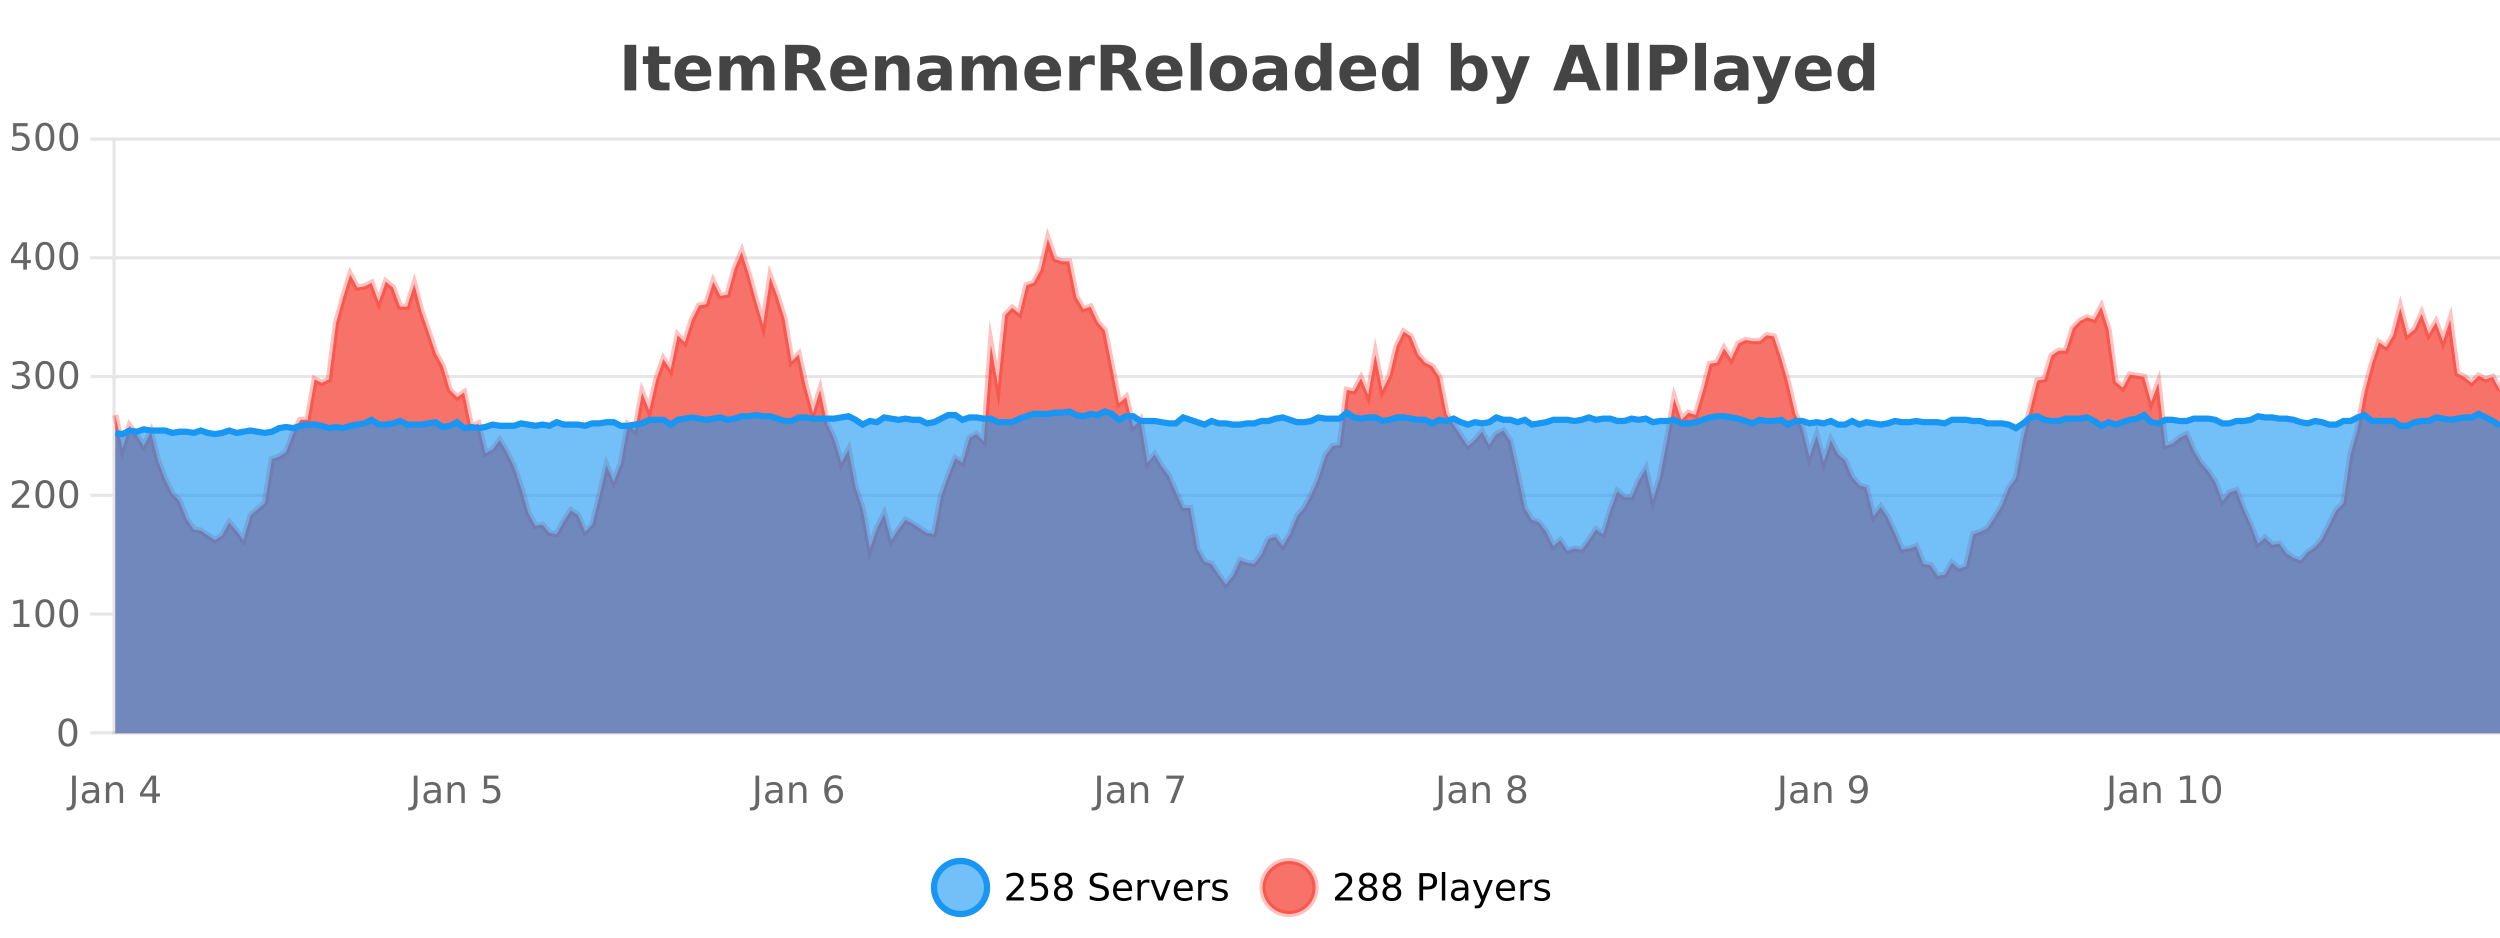 <?xml version="1.0" encoding="UTF-8"?>
<svg xmlns="http://www.w3.org/2000/svg" xmlns:xlink="http://www.w3.org/1999/xlink" width="800pt" height="300pt" viewBox="0 0 800 300" version="1.1">
<defs>
<clipPath id="clip1">
  <path d="M 270 263 L 345 263 L 345 300 L 270 300 Z M 270 263 "/>
</clipPath>
<clipPath id="clip2">
  <path d="M 375 263 L 450 263 L 450 300 L 375 300 Z M 375 263 "/>
</clipPath>
<clipPath id="clip3">
  <path d="M 36.906 76 L 800 76 L 800 234.602 L 36.906 234.602 Z M 36.906 76 "/>
</clipPath>
<clipPath id="clip4">
  <path d="M 35.906 48 L 800 48 L 800 216 L 35.906 216 Z M 35.906 48 "/>
</clipPath>
<clipPath id="clip5">
  <path d="M 36.906 131 L 800 131 L 800 234.602 L 36.906 234.602 Z M 36.906 131 "/>
</clipPath>
<clipPath id="clip6">
  <path d="M 35.906 103 L 800 103 L 800 168 L 35.906 168 Z M 35.906 103 "/>
</clipPath>
</defs>
<g id="surface263121">
<rect x="0" y="0" width="800" height="300" style="fill:rgb(100%,100%,100%);fill-opacity:1;stroke:none;"/>
<path style="fill:none;stroke-width:1;stroke-linecap:butt;stroke-linejoin:miter;stroke:rgb(0%,0%,0%);stroke-opacity:0.098;stroke-miterlimit:10;" d="M 37 234.5 L 800 234.5 "/>
<path style="fill:none;stroke-width:1;stroke-linecap:butt;stroke-linejoin:miter;stroke:rgb(0%,0%,0%);stroke-opacity:0.098;stroke-miterlimit:10;" d="M 28.906 234.5 L 36 234.5 "/>
<path style="fill:none;stroke-width:1;stroke-linecap:butt;stroke-linejoin:miter;stroke:rgb(0%,0%,0%);stroke-opacity:0.098;stroke-miterlimit:10;" d="M 37 196.5 L 800 196.5 "/>
<path style="fill:none;stroke-width:1;stroke-linecap:butt;stroke-linejoin:miter;stroke:rgb(0%,0%,0%);stroke-opacity:0.098;stroke-miterlimit:10;" d="M 28.906 196.5 L 36 196.5 "/>
<path style="fill:none;stroke-width:1;stroke-linecap:butt;stroke-linejoin:miter;stroke:rgb(0%,0%,0%);stroke-opacity:0.098;stroke-miterlimit:10;" d="M 37 158.5 L 800 158.5 "/>
<path style="fill:none;stroke-width:1;stroke-linecap:butt;stroke-linejoin:miter;stroke:rgb(0%,0%,0%);stroke-opacity:0.098;stroke-miterlimit:10;" d="M 28.906 158.5 L 36 158.5 "/>
<path style="fill:none;stroke-width:1;stroke-linecap:butt;stroke-linejoin:miter;stroke:rgb(0%,0%,0%);stroke-opacity:0.098;stroke-miterlimit:10;" d="M 37 120.5 L 800 120.5 "/>
<path style="fill:none;stroke-width:1;stroke-linecap:butt;stroke-linejoin:miter;stroke:rgb(0%,0%,0%);stroke-opacity:0.098;stroke-miterlimit:10;" d="M 28.906 120.5 L 36 120.5 "/>
<path style="fill:none;stroke-width:1;stroke-linecap:butt;stroke-linejoin:miter;stroke:rgb(0%,0%,0%);stroke-opacity:0.098;stroke-miterlimit:10;" d="M 37 82.5 L 800 82.5 "/>
<path style="fill:none;stroke-width:1;stroke-linecap:butt;stroke-linejoin:miter;stroke:rgb(0%,0%,0%);stroke-opacity:0.098;stroke-miterlimit:10;" d="M 28.906 82.5 L 36 82.5 "/>
<path style="fill:none;stroke-width:1;stroke-linecap:butt;stroke-linejoin:miter;stroke:rgb(0%,0%,0%);stroke-opacity:0.098;stroke-miterlimit:10;" d="M 37 44.5 L 800 44.5 "/>
<path style="fill:none;stroke-width:1;stroke-linecap:butt;stroke-linejoin:miter;stroke:rgb(0%,0%,0%);stroke-opacity:0.098;stroke-miterlimit:10;" d="M 28.906 44.5 L 36 44.5 "/>
<path style=" stroke:none;fill-rule:nonzero;fill:rgb(9.02%,58.824%,95.294%);fill-opacity:0.6;" d="M 315.852 284 C 315.852 288.688 312.055 292.484 307.367 292.484 C 302.684 292.484 298.883 288.688 298.883 284 C 298.883 279.312 302.684 275.516 307.367 275.516 C 312.055 275.516 315.852 279.312 315.852 284 Z M 315.852 284 "/>
<g clip-path="url(#clip1)" clip-rule="nonzero">
<path style="fill:none;stroke-width:2;stroke-linecap:butt;stroke-linejoin:miter;stroke:rgb(9.02%,58.824%,95.294%);stroke-opacity:1;stroke-miterlimit:10;" d="M 315.852 284 C 315.852 288.688 312.055 292.484 307.367 292.484 C 302.684 292.484 298.883 288.688 298.883 284 C 298.883 279.312 302.684 275.516 307.367 275.516 C 312.055 275.516 315.852 279.312 315.852 284 Z M 315.852 284 "/>
</g>
<path style=" stroke:none;fill-rule:nonzero;fill:rgb(0%,0%,0%);fill-opacity:1;" d="M 323.477 287.156 L 327.617 287.156 L 327.617 288.156 L 322.055 288.156 L 322.055 287.156 C 322.5 286.699 323.109 286.078 323.883 285.297 C 324.664 284.508 325.152 283.996 325.352 283.766 C 325.734 283.352 326 282.996 326.148 282.703 C 326.305 282.402 326.383 282.109 326.383 281.828 C 326.383 281.359 326.215 280.98 325.883 280.688 C 325.559 280.398 325.137 280.25 324.617 280.25 C 324.242 280.25 323.844 280.312 323.43 280.438 C 323.023 280.562 322.586 280.762 322.117 281.031 L 322.117 279.828 C 322.594 279.641 323.039 279.5 323.445 279.406 C 323.859 279.305 324.242 279.25 324.586 279.25 C 325.492 279.25 326.215 279.48 326.758 279.938 C 327.297 280.387 327.57 280.992 327.57 281.75 C 327.57 282.105 327.5 282.445 327.367 282.766 C 327.23 283.09 326.984 283.469 326.633 283.906 C 326.527 284.023 326.215 284.352 325.695 284.891 C 325.172 285.434 324.434 286.188 323.477 287.156 Z M 330.113 279.406 L 334.754 279.406 L 334.754 280.406 L 331.191 280.406 L 331.191 282.547 C 331.367 282.484 331.539 282.445 331.707 282.422 C 331.883 282.391 332.055 282.375 332.223 282.375 C 333.199 282.375 333.977 282.648 334.551 283.188 C 335.121 283.719 335.41 284.438 335.41 285.344 C 335.41 286.293 335.113 287.027 334.52 287.547 C 333.934 288.07 333.113 288.328 332.051 288.328 C 331.676 288.328 331.293 288.297 330.91 288.234 C 330.535 288.172 330.145 288.078 329.738 287.953 L 329.738 286.766 C 330.09 286.953 330.457 287.094 330.832 287.188 C 331.207 287.281 331.602 287.328 332.02 287.328 C 332.695 287.328 333.23 287.152 333.629 286.797 C 334.023 286.445 334.223 285.961 334.223 285.344 C 334.223 284.742 334.023 284.262 333.629 283.906 C 333.23 283.555 332.695 283.375 332.02 283.375 C 331.707 283.375 331.387 283.414 331.066 283.484 C 330.754 283.547 330.434 283.652 330.113 283.797 Z M 340.266 284 C 339.703 284 339.258 284.152 338.938 284.453 C 338.613 284.758 338.453 285.168 338.453 285.688 C 338.453 286.219 338.613 286.637 338.938 286.938 C 339.258 287.242 339.703 287.391 340.266 287.391 C 340.828 287.391 341.27 287.242 341.594 286.938 C 341.914 286.637 342.078 286.219 342.078 285.688 C 342.078 285.168 341.914 284.758 341.594 284.453 C 341.281 284.152 340.836 284 340.266 284 Z M 339.078 283.5 C 338.578 283.375 338.18 283.141 337.891 282.797 C 337.609 282.445 337.469 282.016 337.469 281.516 C 337.469 280.82 337.719 280.266 338.219 279.859 C 338.719 279.453 339.398 279.25 340.266 279.25 C 341.141 279.25 341.82 279.453 342.312 279.859 C 342.812 280.266 343.062 280.82 343.062 281.516 C 343.062 282.016 342.922 282.445 342.641 282.797 C 342.359 283.141 341.961 283.375 341.453 283.5 C 342.023 283.637 342.469 283.898 342.781 284.281 C 343.102 284.668 343.266 285.137 343.266 285.688 C 343.266 286.543 343.004 287.199 342.484 287.656 C 341.973 288.105 341.234 288.328 340.266 288.328 C 339.305 288.328 338.566 288.105 338.047 287.656 C 337.523 287.199 337.266 286.543 337.266 285.688 C 337.266 285.137 337.426 284.668 337.75 284.281 C 338.07 283.898 338.516 283.637 339.078 283.5 Z M 338.656 281.625 C 338.656 282.086 338.797 282.438 339.078 282.688 C 339.359 282.938 339.754 283.062 340.266 283.062 C 340.773 283.062 341.172 282.938 341.453 282.688 C 341.742 282.438 341.891 282.086 341.891 281.625 C 341.891 281.18 341.742 280.828 341.453 280.578 C 341.172 280.32 340.773 280.188 340.266 280.188 C 339.754 280.188 339.359 280.32 339.078 280.578 C 338.797 280.828 338.656 281.18 338.656 281.625 Z M 354.32 279.688 L 354.32 280.844 C 353.871 280.637 353.445 280.48 353.039 280.375 C 352.641 280.262 352.262 280.203 351.898 280.203 C 351.25 280.203 350.75 280.328 350.398 280.578 C 350.055 280.828 349.883 281.188 349.883 281.656 C 349.883 282.043 349.996 282.336 350.227 282.531 C 350.453 282.73 350.898 282.887 351.555 283 L 352.258 283.156 C 353.141 283.324 353.793 283.621 354.211 284.047 C 354.637 284.465 354.852 285.027 354.852 285.734 C 354.852 286.59 354.562 287.234 353.992 287.672 C 353.43 288.109 352.594 288.328 351.492 288.328 C 351.086 288.328 350.648 288.281 350.18 288.188 C 349.711 288.094 349.227 287.953 348.727 287.766 L 348.727 286.547 C 349.203 286.82 349.672 287.023 350.133 287.156 C 350.602 287.293 351.055 287.359 351.492 287.359 C 352.168 287.359 352.688 287.23 353.055 286.969 C 353.43 286.699 353.617 286.32 353.617 285.828 C 353.617 285.402 353.48 285.07 353.211 284.828 C 352.949 284.578 352.516 284.398 351.914 284.281 L 351.195 284.141 C 350.309 283.965 349.668 283.688 349.273 283.312 C 348.887 282.938 348.695 282.418 348.695 281.75 C 348.695 280.969 348.965 280.359 349.508 279.922 C 350.047 279.477 350.797 279.25 351.758 279.25 C 352.172 279.25 352.59 279.289 353.008 279.359 C 353.434 279.434 353.871 279.543 354.32 279.688 Z M 362.266 284.609 L 362.266 285.125 L 357.297 285.125 C 357.348 285.875 357.57 286.445 357.969 286.828 C 358.375 287.215 358.93 287.406 359.641 287.406 C 360.055 287.406 360.457 287.359 360.844 287.266 C 361.238 287.164 361.629 287.008 362.016 286.797 L 362.016 287.828 C 361.617 287.984 361.219 288.105 360.812 288.188 C 360.406 288.281 359.992 288.328 359.578 288.328 C 358.535 288.328 357.707 288.027 357.094 287.422 C 356.477 286.809 356.172 285.98 356.172 284.938 C 356.172 283.867 356.461 283.016 357.047 282.391 C 357.629 281.758 358.41 281.438 359.391 281.438 C 360.273 281.438 360.973 281.727 361.484 282.297 C 362.004 282.859 362.266 283.633 362.266 284.609 Z M 361.188 284.281 C 361.176 283.699 361.008 283.23 360.688 282.875 C 360.363 282.523 359.938 282.344 359.406 282.344 C 358.801 282.344 358.316 282.516 357.953 282.859 C 357.598 283.203 357.395 283.684 357.344 284.297 Z M 367.836 282.594 C 367.711 282.531 367.574 282.484 367.43 282.453 C 367.293 282.414 367.137 282.391 366.961 282.391 C 366.355 282.391 365.887 282.59 365.555 282.984 C 365.23 283.383 365.07 283.953 365.07 284.703 L 365.07 288.156 L 363.992 288.156 L 363.992 281.594 L 365.07 281.594 L 365.07 282.609 C 365.297 282.215 365.594 281.922 365.961 281.734 C 366.324 281.539 366.766 281.438 367.289 281.438 C 367.359 281.438 367.438 281.445 367.523 281.453 C 367.617 281.465 367.715 281.48 367.82 281.5 Z M 368.195 281.594 L 369.336 281.594 L 371.383 287.094 L 373.445 281.594 L 374.586 281.594 L 372.117 288.156 L 370.648 288.156 Z M 381.688 284.609 L 381.688 285.125 L 376.719 285.125 C 376.77 285.875 376.992 286.445 377.391 286.828 C 377.797 287.215 378.352 287.406 379.062 287.406 C 379.477 287.406 379.879 287.359 380.266 287.266 C 380.66 287.164 381.051 287.008 381.438 286.797 L 381.438 287.828 C 381.039 287.984 380.641 288.105 380.234 288.188 C 379.828 288.281 379.414 288.328 379 288.328 C 377.957 288.328 377.129 288.027 376.516 287.422 C 375.898 286.809 375.594 285.98 375.594 284.938 C 375.594 283.867 375.883 283.016 376.469 282.391 C 377.051 281.758 377.832 281.438 378.812 281.438 C 379.695 281.438 380.395 281.727 380.906 282.297 C 381.426 282.859 381.688 283.633 381.688 284.609 Z M 380.609 284.281 C 380.598 283.699 380.43 283.23 380.109 282.875 C 379.785 282.523 379.359 282.344 378.828 282.344 C 378.223 282.344 377.738 282.516 377.375 282.859 C 377.02 283.203 376.816 283.684 376.766 284.297 Z M 387.258 282.594 C 387.133 282.531 386.996 282.484 386.852 282.453 C 386.715 282.414 386.559 282.391 386.383 282.391 C 385.777 282.391 385.309 282.59 384.977 282.984 C 384.652 283.383 384.492 283.953 384.492 284.703 L 384.492 288.156 L 383.414 288.156 L 383.414 281.594 L 384.492 281.594 L 384.492 282.609 C 384.719 282.215 385.016 281.922 385.383 281.734 C 385.746 281.539 386.188 281.438 386.711 281.438 C 386.781 281.438 386.859 281.445 386.945 281.453 C 387.039 281.465 387.137 281.48 387.242 281.5 Z M 392.562 281.781 L 392.562 282.812 C 392.258 282.656 391.941 282.543 391.609 282.469 C 391.285 282.387 390.945 282.344 390.594 282.344 C 390.062 282.344 389.66 282.43 389.391 282.594 C 389.117 282.75 388.984 282.996 388.984 283.328 C 388.984 283.578 389.078 283.777 389.266 283.922 C 389.461 284.059 389.852 284.188 390.438 284.312 L 390.797 284.406 C 391.566 284.562 392.113 284.793 392.438 285.094 C 392.758 285.398 392.922 285.812 392.922 286.344 C 392.922 286.961 392.676 287.445 392.188 287.797 C 391.707 288.152 391.047 288.328 390.203 288.328 C 389.848 288.328 389.477 288.289 389.094 288.219 C 388.719 288.156 388.32 288.059 387.906 287.922 L 387.906 286.797 C 388.301 287.008 388.691 287.164 389.078 287.266 C 389.461 287.371 389.848 287.422 390.234 287.422 C 390.734 287.422 391.117 287.34 391.391 287.172 C 391.672 286.996 391.812 286.746 391.812 286.422 C 391.812 286.133 391.711 285.906 391.516 285.75 C 391.316 285.594 390.883 285.445 390.219 285.297 L 389.844 285.219 C 389.176 285.074 388.691 284.855 388.391 284.562 C 388.098 284.273 387.953 283.875 387.953 283.375 C 387.953 282.75 388.172 282.273 388.609 281.938 C 389.047 281.605 389.664 281.438 390.469 281.438 C 390.863 281.438 391.238 281.469 391.594 281.531 C 391.945 281.586 392.27 281.668 392.562 281.781 Z M 317.367 277.016 "/>
<path style=" stroke:none;fill-rule:nonzero;fill:rgb(96.863%,44.706%,40.784%);fill-opacity:1;" d="M 420.988 284 C 420.988 288.688 417.191 292.484 412.504 292.484 C 407.82 292.484 404.02 288.688 404.02 284 C 404.02 279.312 407.82 275.516 412.504 275.516 C 417.191 275.516 420.988 279.312 420.988 284 Z M 420.988 284 "/>
<g clip-path="url(#clip2)" clip-rule="nonzero">
<path style="fill:none;stroke-width:2;stroke-linecap:butt;stroke-linejoin:miter;stroke:rgb(100%,4.706%,0%);stroke-opacity:0.247;stroke-miterlimit:10;" d="M 420.988 284 C 420.988 288.688 417.191 292.484 412.504 292.484 C 407.82 292.484 404.02 288.688 404.02 284 C 404.02 279.312 407.82 275.516 412.504 275.516 C 417.191 275.516 420.988 279.312 420.988 284 Z M 420.988 284 "/>
</g>
<path style=" stroke:none;fill-rule:nonzero;fill:rgb(0%,0%,0%);fill-opacity:1;" d="M 428.617 287.156 L 432.758 287.156 L 432.758 288.156 L 427.195 288.156 L 427.195 287.156 C 427.641 286.699 428.25 286.078 429.023 285.297 C 429.805 284.508 430.293 283.996 430.492 283.766 C 430.875 283.352 431.141 282.996 431.289 282.703 C 431.445 282.402 431.523 282.109 431.523 281.828 C 431.523 281.359 431.355 280.98 431.023 280.688 C 430.699 280.398 430.277 280.25 429.758 280.25 C 429.383 280.25 428.984 280.312 428.57 280.438 C 428.164 280.562 427.727 280.762 427.258 281.031 L 427.258 279.828 C 427.734 279.641 428.18 279.5 428.586 279.406 C 429 279.305 429.383 279.25 429.727 279.25 C 430.633 279.25 431.355 279.48 431.898 279.938 C 432.438 280.387 432.711 280.992 432.711 281.75 C 432.711 282.105 432.641 282.445 432.508 282.766 C 432.371 283.09 432.125 283.469 431.773 283.906 C 431.668 284.023 431.355 284.352 430.836 284.891 C 430.312 285.434 429.574 286.188 428.617 287.156 Z M 437.766 284 C 437.203 284 436.758 284.152 436.438 284.453 C 436.113 284.758 435.953 285.168 435.953 285.688 C 435.953 286.219 436.113 286.637 436.438 286.938 C 436.758 287.242 437.203 287.391 437.766 287.391 C 438.328 287.391 438.77 287.242 439.094 286.938 C 439.414 286.637 439.578 286.219 439.578 285.688 C 439.578 285.168 439.414 284.758 439.094 284.453 C 438.781 284.152 438.336 284 437.766 284 Z M 436.578 283.5 C 436.078 283.375 435.68 283.141 435.391 282.797 C 435.109 282.445 434.969 282.016 434.969 281.516 C 434.969 280.82 435.219 280.266 435.719 279.859 C 436.219 279.453 436.898 279.25 437.766 279.25 C 438.641 279.25 439.32 279.453 439.812 279.859 C 440.312 280.266 440.562 280.82 440.562 281.516 C 440.562 282.016 440.422 282.445 440.141 282.797 C 439.859 283.141 439.461 283.375 438.953 283.5 C 439.523 283.637 439.969 283.898 440.281 284.281 C 440.602 284.668 440.766 285.137 440.766 285.688 C 440.766 286.543 440.504 287.199 439.984 287.656 C 439.473 288.105 438.734 288.328 437.766 288.328 C 436.805 288.328 436.066 288.105 435.547 287.656 C 435.023 287.199 434.766 286.543 434.766 285.688 C 434.766 285.137 434.926 284.668 435.25 284.281 C 435.57 283.898 436.016 283.637 436.578 283.5 Z M 436.156 281.625 C 436.156 282.086 436.297 282.438 436.578 282.688 C 436.859 282.938 437.254 283.062 437.766 283.062 C 438.273 283.062 438.672 282.938 438.953 282.688 C 439.242 282.438 439.391 282.086 439.391 281.625 C 439.391 281.18 439.242 280.828 438.953 280.578 C 438.672 280.32 438.273 280.188 437.766 280.188 C 437.254 280.188 436.859 280.32 436.578 280.578 C 436.297 280.828 436.156 281.18 436.156 281.625 Z M 445.398 284 C 444.836 284 444.391 284.152 444.07 284.453 C 443.746 284.758 443.586 285.168 443.586 285.688 C 443.586 286.219 443.746 286.637 444.07 286.938 C 444.391 287.242 444.836 287.391 445.398 287.391 C 445.961 287.391 446.402 287.242 446.727 286.938 C 447.047 286.637 447.211 286.219 447.211 285.688 C 447.211 285.168 447.047 284.758 446.727 284.453 C 446.414 284.152 445.969 284 445.398 284 Z M 444.211 283.5 C 443.711 283.375 443.312 283.141 443.023 282.797 C 442.742 282.445 442.602 282.016 442.602 281.516 C 442.602 280.82 442.852 280.266 443.352 279.859 C 443.852 279.453 444.531 279.25 445.398 279.25 C 446.273 279.25 446.953 279.453 447.445 279.859 C 447.945 280.266 448.195 280.82 448.195 281.516 C 448.195 282.016 448.055 282.445 447.773 282.797 C 447.492 283.141 447.094 283.375 446.586 283.5 C 447.156 283.637 447.602 283.898 447.914 284.281 C 448.234 284.668 448.398 285.137 448.398 285.688 C 448.398 286.543 448.137 287.199 447.617 287.656 C 447.105 288.105 446.367 288.328 445.398 288.328 C 444.438 288.328 443.699 288.105 443.18 287.656 C 442.656 287.199 442.398 286.543 442.398 285.688 C 442.398 285.137 442.559 284.668 442.883 284.281 C 443.203 283.898 443.648 283.637 444.211 283.5 Z M 443.789 281.625 C 443.789 282.086 443.93 282.438 444.211 282.688 C 444.492 282.938 444.887 283.062 445.398 283.062 C 445.906 283.062 446.305 282.938 446.586 282.688 C 446.875 282.438 447.023 282.086 447.023 281.625 C 447.023 281.18 446.875 280.828 446.586 280.578 C 446.305 280.32 445.906 280.188 445.398 280.188 C 444.887 280.188 444.492 280.32 444.211 280.578 C 443.93 280.828 443.789 281.18 443.789 281.625 Z M 455.398 280.375 L 455.398 283.672 L 456.883 283.672 C 457.434 283.672 457.859 283.531 458.164 283.25 C 458.465 282.961 458.617 282.547 458.617 282.016 C 458.617 281.496 458.465 281.094 458.164 280.812 C 457.859 280.523 457.434 280.375 456.883 280.375 Z M 454.211 279.406 L 456.883 279.406 C 457.871 279.406 458.617 279.633 459.117 280.078 C 459.617 280.516 459.867 281.164 459.867 282.016 C 459.867 282.883 459.617 283.539 459.117 283.984 C 458.617 284.422 457.871 284.641 456.883 284.641 L 455.398 284.641 L 455.398 288.156 L 454.211 288.156 Z M 461.398 279.031 L 462.477 279.031 L 462.477 288.156 L 461.398 288.156 Z M 467.719 284.859 C 466.852 284.859 466.25 284.961 465.906 285.156 C 465.57 285.355 465.406 285.695 465.406 286.172 C 465.406 286.559 465.531 286.867 465.781 287.094 C 466.039 287.312 466.383 287.422 466.812 287.422 C 467.414 287.422 467.895 287.215 468.25 286.797 C 468.613 286.371 468.797 285.805 468.797 285.094 L 468.797 284.859 Z M 469.875 284.406 L 469.875 288.156 L 468.797 288.156 L 468.797 287.156 C 468.547 287.555 468.238 287.852 467.875 288.047 C 467.508 288.234 467.062 288.328 466.531 288.328 C 465.852 288.328 465.316 288.141 464.922 287.766 C 464.523 287.383 464.328 286.875 464.328 286.25 C 464.328 285.512 464.57 284.953 465.062 284.578 C 465.562 284.203 466.301 284.016 467.281 284.016 L 468.797 284.016 L 468.797 283.906 C 468.797 283.406 468.629 283.023 468.297 282.75 C 467.973 282.48 467.52 282.344 466.938 282.344 C 466.562 282.344 466.191 282.391 465.828 282.484 C 465.473 282.578 465.133 282.715 464.812 282.891 L 464.812 281.891 C 465.207 281.734 465.586 281.621 465.953 281.547 C 466.328 281.477 466.691 281.438 467.047 281.438 C 467.992 281.438 468.703 281.684 469.172 282.172 C 469.641 282.664 469.875 283.406 469.875 284.406 Z M 474.82 288.766 C 474.516 289.547 474.219 290.055 473.93 290.297 C 473.637 290.535 473.25 290.656 472.773 290.656 L 471.914 290.656 L 471.914 289.75 L 472.539 289.75 C 472.84 289.75 473.07 289.676 473.227 289.531 C 473.391 289.395 473.574 289.066 473.773 288.547 L 473.977 288.047 L 471.32 281.594 L 472.461 281.594 L 474.508 286.719 L 476.57 281.594 L 477.711 281.594 Z M 484.812 284.609 L 484.812 285.125 L 479.844 285.125 C 479.895 285.875 480.117 286.445 480.516 286.828 C 480.922 287.215 481.477 287.406 482.188 287.406 C 482.602 287.406 483.004 287.359 483.391 287.266 C 483.785 287.164 484.176 287.008 484.562 286.797 L 484.562 287.828 C 484.164 287.984 483.766 288.105 483.359 288.188 C 482.953 288.281 482.539 288.328 482.125 288.328 C 481.082 288.328 480.254 288.027 479.641 287.422 C 479.023 286.809 478.719 285.98 478.719 284.938 C 478.719 283.867 479.008 283.016 479.594 282.391 C 480.176 281.758 480.957 281.438 481.938 281.438 C 482.82 281.438 483.52 281.727 484.031 282.297 C 484.551 282.859 484.812 283.633 484.812 284.609 Z M 483.734 284.281 C 483.723 283.699 483.555 283.23 483.234 282.875 C 482.91 282.523 482.484 282.344 481.953 282.344 C 481.348 282.344 480.863 282.516 480.5 282.859 C 480.145 283.203 479.941 283.684 479.891 284.297 Z M 490.383 282.594 C 490.258 282.531 490.121 282.484 489.977 282.453 C 489.84 282.414 489.684 282.391 489.508 282.391 C 488.902 282.391 488.434 282.59 488.102 282.984 C 487.777 283.383 487.617 283.953 487.617 284.703 L 487.617 288.156 L 486.539 288.156 L 486.539 281.594 L 487.617 281.594 L 487.617 282.609 C 487.844 282.215 488.141 281.922 488.508 281.734 C 488.871 281.539 489.312 281.438 489.836 281.438 C 489.906 281.438 489.984 281.445 490.07 281.453 C 490.164 281.465 490.262 281.48 490.367 281.5 Z M 495.691 281.781 L 495.691 282.812 C 495.387 282.656 495.07 282.543 494.738 282.469 C 494.414 282.387 494.074 282.344 493.723 282.344 C 493.191 282.344 492.789 282.43 492.52 282.594 C 492.246 282.75 492.113 282.996 492.113 283.328 C 492.113 283.578 492.207 283.777 492.395 283.922 C 492.59 284.059 492.98 284.188 493.566 284.312 L 493.926 284.406 C 494.695 284.562 495.242 284.793 495.566 285.094 C 495.887 285.398 496.051 285.812 496.051 286.344 C 496.051 286.961 495.805 287.445 495.316 287.797 C 494.836 288.152 494.176 288.328 493.332 288.328 C 492.977 288.328 492.605 288.289 492.223 288.219 C 491.848 288.156 491.449 288.059 491.035 287.922 L 491.035 286.797 C 491.43 287.008 491.82 287.164 492.207 287.266 C 492.59 287.371 492.977 287.422 493.363 287.422 C 493.863 287.422 494.246 287.34 494.52 287.172 C 494.801 286.996 494.941 286.746 494.941 286.422 C 494.941 286.133 494.84 285.906 494.645 285.75 C 494.445 285.594 494.012 285.445 493.348 285.297 L 492.973 285.219 C 492.305 285.074 491.82 284.855 491.52 284.562 C 491.227 284.273 491.082 283.875 491.082 283.375 C 491.082 282.75 491.301 282.273 491.738 281.938 C 492.176 281.605 492.793 281.438 493.598 281.438 C 493.992 281.438 494.367 281.469 494.723 281.531 C 495.074 281.586 495.398 281.668 495.691 281.781 Z M 422.504 277.016 "/>
<path style=" stroke:none;fill-rule:nonzero;fill:rgb(26.667%,26.667%,26.667%);fill-opacity:1;" d="M 199.844 14.344 L 203.594 14.344 L 203.594 28.922 L 199.844 28.922 Z M 210.941 14.875 L 210.941 17.984 L 214.551 17.984 L 214.551 20.484 L 210.941 20.484 L 210.941 25.125 C 210.941 25.637 211.039 25.98 211.238 26.156 C 211.445 26.336 211.848 26.422 212.441 26.422 L 214.238 26.422 L 214.238 28.922 L 211.238 28.922 C 209.863 28.922 208.883 28.637 208.301 28.062 C 207.727 27.48 207.441 26.5 207.441 25.125 L 207.441 20.484 L 205.707 20.484 L 205.707 17.984 L 207.441 17.984 L 207.441 14.875 Z M 227.594 23.422 L 227.594 24.422 L 219.422 24.422 C 219.504 25.246 219.801 25.859 220.312 26.266 C 220.82 26.672 221.531 26.875 222.438 26.875 C 223.176 26.875 223.93 26.766 224.703 26.547 C 225.473 26.328 226.266 26 227.078 25.562 L 227.078 28.25 C 226.254 28.562 225.426 28.797 224.594 28.953 C 223.77 29.117 222.945 29.203 222.125 29.203 C 220.145 29.203 218.602 28.703 217.5 27.703 C 216.406 26.695 215.859 25.281 215.859 23.469 C 215.859 21.68 216.395 20.273 217.469 19.25 C 218.551 18.23 220.035 17.719 221.922 17.719 C 223.641 17.719 225.016 18.242 226.047 19.281 C 227.078 20.312 227.594 21.695 227.594 23.422 Z M 224 22.266 C 224 21.602 223.805 21.062 223.422 20.656 C 223.035 20.25 222.531 20.047 221.906 20.047 C 221.227 20.047 220.676 20.242 220.25 20.625 C 219.832 21 219.57 21.547 219.469 22.266 Z M 240.379 19.797 C 240.824 19.121 241.352 18.605 241.957 18.25 C 242.57 17.898 243.242 17.719 243.973 17.719 C 245.223 17.719 246.176 18.109 246.832 18.891 C 247.496 19.664 247.832 20.789 247.832 22.266 L 247.832 28.922 L 244.316 28.922 L 244.316 23.219 C 244.316 23.137 244.316 23.047 244.316 22.953 C 244.324 22.859 244.332 22.73 244.332 22.562 C 244.332 21.793 244.215 21.234 243.988 20.891 C 243.758 20.539 243.387 20.359 242.879 20.359 C 242.223 20.359 241.711 20.637 241.348 21.188 C 240.98 21.73 240.793 22.516 240.785 23.547 L 240.785 28.922 L 237.27 28.922 L 237.27 23.219 C 237.27 22.012 237.164 21.234 236.957 20.891 C 236.746 20.539 236.379 20.359 235.848 20.359 C 235.168 20.359 234.648 20.637 234.285 21.188 C 233.918 21.73 233.738 22.516 233.738 23.547 L 233.738 28.922 L 230.223 28.922 L 230.223 17.984 L 233.738 17.984 L 233.738 19.578 C 234.176 18.965 234.668 18.5 235.223 18.188 C 235.773 17.875 236.387 17.719 237.066 17.719 C 237.816 17.719 238.48 17.902 239.066 18.266 C 239.648 18.633 240.086 19.141 240.379 19.797 Z M 256.578 20.812 C 257.367 20.812 257.938 20.668 258.281 20.375 C 258.625 20.074 258.797 19.59 258.797 18.922 C 258.797 18.258 258.625 17.781 258.281 17.5 C 257.938 17.211 257.367 17.062 256.578 17.062 L 255 17.062 L 255 20.812 Z M 255 23.406 L 255 28.922 L 251.25 28.922 L 251.25 14.344 L 256.984 14.344 C 258.898 14.344 260.305 14.668 261.203 15.312 C 262.098 15.961 262.547 16.977 262.547 18.359 C 262.547 19.328 262.312 20.125 261.844 20.75 C 261.383 21.367 260.688 21.82 259.75 22.109 C 260.258 22.227 260.719 22.492 261.125 22.906 C 261.531 23.312 261.941 23.938 262.359 24.781 L 264.406 28.922 L 260.406 28.922 L 258.625 25.297 C 258.27 24.57 257.906 24.074 257.531 23.812 C 257.164 23.543 256.676 23.406 256.062 23.406 Z M 277.398 23.422 L 277.398 24.422 L 269.227 24.422 C 269.309 25.246 269.605 25.859 270.117 26.266 C 270.625 26.672 271.336 26.875 272.242 26.875 C 272.98 26.875 273.734 26.766 274.508 26.547 C 275.277 26.328 276.07 26 276.883 25.562 L 276.883 28.25 C 276.059 28.562 275.23 28.797 274.398 28.953 C 273.574 29.117 272.75 29.203 271.93 29.203 C 269.949 29.203 268.406 28.703 267.305 27.703 C 266.211 26.695 265.664 25.281 265.664 23.469 C 265.664 21.68 266.199 20.273 267.273 19.25 C 268.355 18.23 269.84 17.719 271.727 17.719 C 273.445 17.719 274.82 18.242 275.852 19.281 C 276.883 20.312 277.398 21.695 277.398 23.422 Z M 273.805 22.266 C 273.805 21.602 273.609 21.062 273.227 20.656 C 272.84 20.25 272.336 20.047 271.711 20.047 C 271.031 20.047 270.48 20.242 270.055 20.625 C 269.637 21 269.375 21.547 269.273 22.266 Z M 291.043 22.266 L 291.043 28.922 L 287.527 28.922 L 287.527 23.828 C 287.527 22.883 287.504 22.23 287.465 21.875 C 287.422 21.512 287.348 21.246 287.246 21.078 C 287.109 20.852 286.922 20.672 286.684 20.547 C 286.453 20.422 286.188 20.359 285.887 20.359 C 285.156 20.359 284.582 20.641 284.168 21.203 C 283.75 21.766 283.543 22.547 283.543 23.547 L 283.543 28.922 L 280.059 28.922 L 280.059 17.984 L 283.543 17.984 L 283.543 19.578 C 284.074 18.945 284.637 18.477 285.23 18.172 C 285.824 17.871 286.473 17.719 287.184 17.719 C 288.453 17.719 289.41 18.109 290.059 18.891 C 290.715 19.664 291.043 20.789 291.043 22.266 Z M 299.188 24 C 298.457 24 297.91 24.125 297.547 24.375 C 297.18 24.617 297 24.98 297 25.469 C 297 25.906 297.145 26.25 297.438 26.5 C 297.738 26.75 298.148 26.875 298.672 26.875 C 299.328 26.875 299.879 26.641 300.328 26.172 C 300.785 25.703 301.016 25.117 301.016 24.406 L 301.016 24 Z M 304.531 22.688 L 304.531 28.922 L 301.016 28.922 L 301.016 27.297 C 300.547 27.965 300.016 28.449 299.422 28.75 C 298.836 29.051 298.125 29.203 297.281 29.203 C 296.156 29.203 295.238 28.875 294.531 28.219 C 293.82 27.555 293.469 26.695 293.469 25.641 C 293.469 24.359 293.906 23.422 294.781 22.828 C 295.664 22.227 297.055 21.922 298.953 21.922 L 301.016 21.922 L 301.016 21.641 C 301.016 21.09 300.797 20.688 300.359 20.438 C 299.922 20.18 299.238 20.047 298.312 20.047 C 297.562 20.047 296.863 20.125 296.219 20.281 C 295.57 20.43 294.973 20.648 294.422 20.938 L 294.422 18.281 C 295.172 18.094 295.922 17.953 296.672 17.859 C 297.43 17.766 298.191 17.719 298.953 17.719 C 300.922 17.719 302.344 18.109 303.219 18.891 C 304.094 19.664 304.531 20.93 304.531 22.688 Z M 317.918 19.797 C 318.363 19.121 318.891 18.605 319.496 18.25 C 320.109 17.898 320.781 17.719 321.512 17.719 C 322.762 17.719 323.715 18.109 324.371 18.891 C 325.035 19.664 325.371 20.789 325.371 22.266 L 325.371 28.922 L 321.855 28.922 L 321.855 23.219 C 321.855 23.137 321.855 23.047 321.855 22.953 C 321.863 22.859 321.871 22.73 321.871 22.562 C 321.871 21.793 321.754 21.234 321.527 20.891 C 321.297 20.539 320.926 20.359 320.418 20.359 C 319.762 20.359 319.25 20.637 318.887 21.188 C 318.52 21.73 318.332 22.516 318.324 23.547 L 318.324 28.922 L 314.809 28.922 L 314.809 23.219 C 314.809 22.012 314.703 21.234 314.496 20.891 C 314.285 20.539 313.918 20.359 313.387 20.359 C 312.707 20.359 312.188 20.637 311.824 21.188 C 311.457 21.73 311.277 22.516 311.277 23.547 L 311.277 28.922 L 307.762 28.922 L 307.762 17.984 L 311.277 17.984 L 311.277 19.578 C 311.715 18.965 312.207 18.5 312.762 18.188 C 313.312 17.875 313.926 17.719 314.605 17.719 C 315.355 17.719 316.02 17.902 316.605 18.266 C 317.188 18.633 317.625 19.141 317.918 19.797 Z M 339.539 23.422 L 339.539 24.422 L 331.367 24.422 C 331.449 25.246 331.746 25.859 332.258 26.266 C 332.766 26.672 333.477 26.875 334.383 26.875 C 335.121 26.875 335.875 26.766 336.648 26.547 C 337.418 26.328 338.211 26 339.023 25.562 L 339.023 28.25 C 338.199 28.562 337.371 28.797 336.539 28.953 C 335.715 29.117 334.891 29.203 334.07 29.203 C 332.09 29.203 330.547 28.703 329.445 27.703 C 328.352 26.695 327.805 25.281 327.805 23.469 C 327.805 21.68 328.34 20.273 329.414 19.25 C 330.496 18.23 331.98 17.719 333.867 17.719 C 335.586 17.719 336.961 18.242 337.992 19.281 C 339.023 20.312 339.539 21.695 339.539 23.422 Z M 335.945 22.266 C 335.945 21.602 335.75 21.062 335.367 20.656 C 334.98 20.25 334.477 20.047 333.852 20.047 C 333.172 20.047 332.621 20.242 332.195 20.625 C 331.777 21 331.516 21.547 331.414 22.266 Z M 350.32 20.969 C 350.008 20.824 349.699 20.719 349.398 20.656 C 349.094 20.586 348.793 20.547 348.492 20.547 C 347.586 20.547 346.887 20.836 346.398 21.406 C 345.918 21.98 345.68 22.805 345.68 23.875 L 345.68 28.922 L 342.195 28.922 L 342.195 17.984 L 345.68 17.984 L 345.68 19.781 C 346.125 19.062 346.641 18.543 347.227 18.219 C 347.809 17.887 348.508 17.719 349.32 17.719 C 349.445 17.719 349.574 17.727 349.711 17.734 C 349.844 17.746 350.043 17.766 350.305 17.797 Z M 357.547 20.812 C 358.336 20.812 358.906 20.668 359.25 20.375 C 359.594 20.074 359.766 19.59 359.766 18.922 C 359.766 18.258 359.594 17.781 359.25 17.5 C 358.906 17.211 358.336 17.062 357.547 17.062 L 355.969 17.062 L 355.969 20.812 Z M 355.969 23.406 L 355.969 28.922 L 352.219 28.922 L 352.219 14.344 L 357.953 14.344 C 359.867 14.344 361.273 14.668 362.172 15.312 C 363.066 15.961 363.516 16.977 363.516 18.359 C 363.516 19.328 363.281 20.125 362.812 20.75 C 362.352 21.367 361.656 21.82 360.719 22.109 C 361.227 22.227 361.688 22.492 362.094 22.906 C 362.5 23.312 362.91 23.938 363.328 24.781 L 365.375 28.922 L 361.375 28.922 L 359.594 25.297 C 359.238 24.57 358.875 24.074 358.5 23.812 C 358.133 23.543 357.645 23.406 357.031 23.406 Z M 378.367 23.422 L 378.367 24.422 L 370.195 24.422 C 370.277 25.246 370.574 25.859 371.086 26.266 C 371.594 26.672 372.305 26.875 373.211 26.875 C 373.949 26.875 374.703 26.766 375.477 26.547 C 376.246 26.328 377.039 26 377.852 25.562 L 377.852 28.25 C 377.027 28.562 376.199 28.797 375.367 28.953 C 374.543 29.117 373.719 29.203 372.898 29.203 C 370.918 29.203 369.375 28.703 368.273 27.703 C 367.18 26.695 366.633 25.281 366.633 23.469 C 366.633 21.68 367.168 20.273 368.242 19.25 C 369.324 18.23 370.809 17.719 372.695 17.719 C 374.414 17.719 375.789 18.242 376.82 19.281 C 377.852 20.312 378.367 21.695 378.367 23.422 Z M 374.773 22.266 C 374.773 21.602 374.578 21.062 374.195 20.656 C 373.809 20.25 373.305 20.047 372.68 20.047 C 372 20.047 371.449 20.242 371.023 20.625 C 370.605 21 370.344 21.547 370.242 22.266 Z M 381.023 13.719 L 384.508 13.719 L 384.508 28.922 L 381.023 28.922 Z M 393.086 20.219 C 392.305 20.219 391.711 20.5 391.305 21.062 C 390.898 21.617 390.695 22.418 390.695 23.469 C 390.695 24.512 390.898 25.312 391.305 25.875 C 391.711 26.43 392.305 26.703 393.086 26.703 C 393.844 26.703 394.422 26.43 394.82 25.875 C 395.227 25.312 395.43 24.512 395.43 23.469 C 395.43 22.418 395.227 21.617 394.82 21.062 C 394.422 20.5 393.844 20.219 393.086 20.219 Z M 393.086 17.719 C 394.961 17.719 396.422 18.23 397.477 19.25 C 398.539 20.262 399.07 21.668 399.07 23.469 C 399.07 25.262 398.539 26.668 397.477 27.688 C 396.422 28.699 394.961 29.203 393.086 29.203 C 391.188 29.203 389.711 28.699 388.648 27.688 C 387.586 26.668 387.055 25.262 387.055 23.469 C 387.055 21.668 387.586 20.262 388.648 19.25 C 389.711 18.23 391.188 17.719 393.086 17.719 Z M 406.512 24 C 405.781 24 405.234 24.125 404.871 24.375 C 404.504 24.617 404.324 24.98 404.324 25.469 C 404.324 25.906 404.469 26.25 404.762 26.5 C 405.062 26.75 405.473 26.875 405.996 26.875 C 406.652 26.875 407.203 26.641 407.652 26.172 C 408.109 25.703 408.34 25.117 408.34 24.406 L 408.34 24 Z M 411.855 22.688 L 411.855 28.922 L 408.34 28.922 L 408.34 27.297 C 407.871 27.965 407.34 28.449 406.746 28.75 C 406.16 29.051 405.449 29.203 404.605 29.203 C 403.48 29.203 402.562 28.875 401.855 28.219 C 401.145 27.555 400.793 26.695 400.793 25.641 C 400.793 24.359 401.23 23.422 402.105 22.828 C 402.988 22.227 404.379 21.922 406.277 21.922 L 408.34 21.922 L 408.34 21.641 C 408.34 21.09 408.121 20.688 407.684 20.438 C 407.246 20.18 406.562 20.047 405.637 20.047 C 404.887 20.047 404.188 20.125 403.543 20.281 C 402.895 20.43 402.297 20.648 401.746 20.938 L 401.746 18.281 C 402.496 18.094 403.246 17.953 403.996 17.859 C 404.754 17.766 405.516 17.719 406.277 17.719 C 408.246 17.719 409.668 18.109 410.543 18.891 C 411.418 19.664 411.855 20.93 411.855 22.688 Z M 422.555 19.578 L 422.555 13.719 L 426.07 13.719 L 426.07 28.922 L 422.555 28.922 L 422.555 27.344 C 422.074 27.992 421.543 28.465 420.961 28.766 C 420.375 29.055 419.703 29.203 418.945 29.203 C 417.602 29.203 416.496 28.668 415.633 27.594 C 414.766 26.523 414.336 25.148 414.336 23.469 C 414.336 21.781 414.766 20.402 415.633 19.328 C 416.496 18.258 417.602 17.719 418.945 17.719 C 419.703 17.719 420.375 17.871 420.961 18.172 C 421.543 18.477 422.074 18.945 422.555 19.578 Z M 420.242 26.672 C 420.992 26.672 421.562 26.402 421.961 25.859 C 422.355 25.309 422.555 24.512 422.555 23.469 C 422.555 22.43 422.355 21.637 421.961 21.094 C 421.562 20.543 420.992 20.266 420.242 20.266 C 419.5 20.266 418.934 20.543 418.539 21.094 C 418.141 21.637 417.945 22.43 417.945 23.469 C 417.945 24.512 418.141 25.309 418.539 25.859 C 418.934 26.402 419.5 26.672 420.242 26.672 Z M 440.34 23.422 L 440.34 24.422 L 432.168 24.422 C 432.25 25.246 432.547 25.859 433.059 26.266 C 433.566 26.672 434.277 26.875 435.184 26.875 C 435.922 26.875 436.676 26.766 437.449 26.547 C 438.219 26.328 439.012 26 439.824 25.562 L 439.824 28.25 C 439 28.562 438.172 28.797 437.34 28.953 C 436.516 29.117 435.691 29.203 434.871 29.203 C 432.891 29.203 431.348 28.703 430.246 27.703 C 429.152 26.695 428.605 25.281 428.605 23.469 C 428.605 21.68 429.141 20.273 430.215 19.25 C 431.297 18.23 432.781 17.719 434.668 17.719 C 436.387 17.719 437.762 18.242 438.793 19.281 C 439.824 20.312 440.34 21.695 440.34 23.422 Z M 436.746 22.266 C 436.746 21.602 436.551 21.062 436.168 20.656 C 435.781 20.25 435.277 20.047 434.652 20.047 C 433.973 20.047 433.422 20.242 432.996 20.625 C 432.578 21 432.316 21.547 432.215 22.266 Z M 450.438 19.578 L 450.438 13.719 L 453.953 13.719 L 453.953 28.922 L 450.438 28.922 L 450.438 27.344 C 449.957 27.992 449.426 28.465 448.844 28.766 C 448.258 29.055 447.586 29.203 446.828 29.203 C 445.484 29.203 444.379 28.668 443.516 27.594 C 442.648 26.523 442.219 25.148 442.219 23.469 C 442.219 21.781 442.648 20.402 443.516 19.328 C 444.379 18.258 445.484 17.719 446.828 17.719 C 447.586 17.719 448.258 17.871 448.844 18.172 C 449.426 18.477 449.957 18.945 450.438 19.578 Z M 448.125 26.672 C 448.875 26.672 449.445 26.402 449.844 25.859 C 450.238 25.309 450.438 24.512 450.438 23.469 C 450.438 22.43 450.238 21.637 449.844 21.094 C 449.445 20.543 448.875 20.266 448.125 20.266 C 447.383 20.266 446.816 20.543 446.422 21.094 C 446.023 21.637 445.828 22.43 445.828 23.469 C 445.828 24.512 446.023 25.309 446.422 25.859 C 446.816 26.402 447.383 26.672 448.125 26.672 Z M 470.09 26.672 C 470.84 26.672 471.41 26.402 471.809 25.859 C 472.203 25.309 472.402 24.512 472.402 23.469 C 472.402 22.43 472.203 21.637 471.809 21.094 C 471.41 20.543 470.84 20.266 470.09 20.266 C 469.34 20.266 468.762 20.543 468.355 21.094 C 467.957 21.637 467.762 22.43 467.762 23.469 C 467.762 24.5 467.957 25.293 468.355 25.844 C 468.762 26.398 469.34 26.672 470.09 26.672 Z M 467.762 19.578 C 468.25 18.945 468.785 18.477 469.371 18.172 C 469.953 17.871 470.625 17.719 471.387 17.719 C 472.738 17.719 473.848 18.258 474.715 19.328 C 475.578 20.402 476.012 21.781 476.012 23.469 C 476.012 25.148 475.578 26.523 474.715 27.594 C 473.848 28.668 472.738 29.203 471.387 29.203 C 470.625 29.203 469.953 29.051 469.371 28.75 C 468.785 28.449 468.25 27.98 467.762 27.344 L 467.762 28.922 L 464.277 28.922 L 464.277 13.719 L 467.762 13.719 Z M 477.156 17.984 L 480.641 17.984 L 483.594 25.406 L 486.094 17.984 L 489.578 17.984 L 484.984 29.953 C 484.523 31.172 483.984 32.02 483.359 32.5 C 482.742 32.988 481.938 33.234 480.938 33.234 L 478.906 33.234 L 478.906 30.938 L 480 30.938 C 480.594 30.938 481.023 30.844 481.297 30.656 C 481.566 30.469 481.773 30.129 481.922 29.641 L 482.031 29.344 Z M 507.594 26.266 L 501.719 26.266 L 500.781 28.922 L 497 28.922 L 502.406 14.344 L 506.891 14.344 L 512.281 28.922 L 508.516 28.922 Z M 502.656 23.562 L 506.641 23.562 L 504.656 17.766 Z M 514.07 13.719 L 517.555 13.719 L 517.555 28.922 L 514.07 28.922 Z M 520.93 13.719 L 524.414 13.719 L 524.414 28.922 L 520.93 28.922 Z M 527.938 14.344 L 534.172 14.344 C 536.023 14.344 537.445 14.758 538.438 15.578 C 539.438 16.402 539.938 17.574 539.938 19.094 C 539.938 20.625 539.438 21.805 538.438 22.625 C 537.445 23.449 536.023 23.859 534.172 23.859 L 531.688 23.859 L 531.688 28.922 L 527.938 28.922 Z M 531.688 17.062 L 531.688 21.141 L 533.766 21.141 C 534.492 21.141 535.055 20.965 535.453 20.609 C 535.859 20.258 536.062 19.75 536.062 19.094 C 536.062 18.449 535.859 17.949 535.453 17.594 C 535.055 17.242 534.492 17.062 533.766 17.062 Z M 542.441 13.719 L 545.926 13.719 L 545.926 28.922 L 542.441 28.922 Z M 554.188 24 C 553.457 24 552.91 24.125 552.547 24.375 C 552.18 24.617 552 24.98 552 25.469 C 552 25.906 552.145 26.25 552.438 26.5 C 552.738 26.75 553.148 26.875 553.672 26.875 C 554.328 26.875 554.879 26.641 555.328 26.172 C 555.785 25.703 556.016 25.117 556.016 24.406 L 556.016 24 Z M 559.531 22.688 L 559.531 28.922 L 556.016 28.922 L 556.016 27.297 C 555.547 27.965 555.016 28.449 554.422 28.75 C 553.836 29.051 553.125 29.203 552.281 29.203 C 551.156 29.203 550.238 28.875 549.531 28.219 C 548.82 27.555 548.469 26.695 548.469 25.641 C 548.469 24.359 548.906 23.422 549.781 22.828 C 550.664 22.227 552.055 21.922 553.953 21.922 L 556.016 21.922 L 556.016 21.641 C 556.016 21.09 555.797 20.688 555.359 20.438 C 554.922 20.18 554.238 20.047 553.312 20.047 C 552.562 20.047 551.863 20.125 551.219 20.281 C 550.57 20.43 549.973 20.648 549.422 20.938 L 549.422 18.281 C 550.172 18.094 550.922 17.953 551.672 17.859 C 552.43 17.766 553.191 17.719 553.953 17.719 C 555.922 17.719 557.344 18.109 558.219 18.891 C 559.094 19.664 559.531 20.93 559.531 22.688 Z M 560.742 17.984 L 564.227 17.984 L 567.18 25.406 L 569.68 17.984 L 573.164 17.984 L 568.57 29.953 C 568.109 31.172 567.57 32.02 566.945 32.5 C 566.328 32.988 565.523 33.234 564.523 33.234 L 562.492 33.234 L 562.492 30.938 L 563.586 30.938 C 564.18 30.938 564.609 30.844 564.883 30.656 C 565.152 30.469 565.359 30.129 565.508 29.641 L 565.617 29.344 Z M 586.121 23.422 L 586.121 24.422 L 577.949 24.422 C 578.031 25.246 578.328 25.859 578.84 26.266 C 579.348 26.672 580.059 26.875 580.965 26.875 C 581.703 26.875 582.457 26.766 583.23 26.547 C 584 26.328 584.793 26 585.605 25.562 L 585.605 28.25 C 584.781 28.562 583.953 28.797 583.121 28.953 C 582.297 29.117 581.473 29.203 580.652 29.203 C 578.672 29.203 577.129 28.703 576.027 27.703 C 574.934 26.695 574.387 25.281 574.387 23.469 C 574.387 21.68 574.922 20.273 575.996 19.25 C 577.078 18.23 578.562 17.719 580.449 17.719 C 582.168 17.719 583.543 18.242 584.574 19.281 C 585.605 20.312 586.121 21.695 586.121 23.422 Z M 582.527 22.266 C 582.527 21.602 582.332 21.062 581.949 20.656 C 581.562 20.25 581.059 20.047 580.434 20.047 C 579.754 20.047 579.203 20.242 578.777 20.625 C 578.359 21 578.098 21.547 577.996 22.266 Z M 596.219 19.578 L 596.219 13.719 L 599.734 13.719 L 599.734 28.922 L 596.219 28.922 L 596.219 27.344 C 595.738 27.992 595.207 28.465 594.625 28.766 C 594.039 29.055 593.367 29.203 592.609 29.203 C 591.266 29.203 590.16 28.668 589.297 27.594 C 588.43 26.523 588 25.148 588 23.469 C 588 21.781 588.43 20.402 589.297 19.328 C 590.16 18.258 591.266 17.719 592.609 17.719 C 593.367 17.719 594.039 17.871 594.625 18.172 C 595.207 18.477 595.738 18.945 596.219 19.578 Z M 593.906 26.672 C 594.656 26.672 595.227 26.402 595.625 25.859 C 596.02 25.309 596.219 24.512 596.219 23.469 C 596.219 22.43 596.02 21.637 595.625 21.094 C 595.227 20.543 594.656 20.266 593.906 20.266 C 593.164 20.266 592.598 20.543 592.203 21.094 C 591.805 21.637 591.609 22.43 591.609 23.469 C 591.609 24.512 591.805 25.309 592.203 25.859 C 592.598 26.402 593.164 26.672 593.906 26.672 Z M 198 10.359 "/>
<path style="fill:none;stroke-width:1;stroke-linecap:butt;stroke-linejoin:miter;stroke:rgb(0%,0%,0%);stroke-opacity:0.098;stroke-miterlimit:10;" d="M 36 234.5 L 801 234.5 "/>
<path style=" stroke:none;fill-rule:nonzero;fill:rgb(40%,40%,40%);fill-opacity:1;" d="M 23.078 248.203 L 24.266 248.203 L 24.266 256.344 C 24.266 257.395 24.062 258.16 23.656 258.641 C 23.258 259.117 22.617 259.359 21.734 259.359 L 21.281 259.359 L 21.281 258.359 L 21.656 258.359 C 22.176 258.359 22.539 258.211 22.75 257.922 C 22.969 257.629 23.078 257.102 23.078 256.344 Z M 29.555 253.656 C 28.688 253.656 28.086 253.758 27.742 253.953 C 27.406 254.152 27.242 254.492 27.242 254.969 C 27.242 255.355 27.367 255.664 27.617 255.891 C 27.875 256.109 28.219 256.219 28.648 256.219 C 29.25 256.219 29.73 256.012 30.086 255.594 C 30.449 255.168 30.633 254.602 30.633 253.891 L 30.633 253.656 Z M 31.711 253.203 L 31.711 256.953 L 30.633 256.953 L 30.633 255.953 C 30.383 256.352 30.074 256.648 29.711 256.844 C 29.344 257.031 28.898 257.125 28.367 257.125 C 27.688 257.125 27.152 256.938 26.758 256.562 C 26.359 256.18 26.164 255.672 26.164 255.047 C 26.164 254.309 26.406 253.75 26.898 253.375 C 27.398 253 28.137 252.812 29.117 252.812 L 30.633 252.812 L 30.633 252.703 C 30.633 252.203 30.465 251.82 30.133 251.547 C 29.809 251.277 29.355 251.141 28.773 251.141 C 28.398 251.141 28.027 251.188 27.664 251.281 C 27.309 251.375 26.969 251.512 26.648 251.688 L 26.648 250.688 C 27.043 250.531 27.422 250.418 27.789 250.344 C 28.164 250.273 28.527 250.234 28.883 250.234 C 29.828 250.234 30.539 250.48 31.008 250.969 C 31.477 251.461 31.711 252.203 31.711 253.203 Z M 39.391 252.984 L 39.391 256.953 L 38.312 256.953 L 38.312 253.031 C 38.312 252.406 38.188 251.945 37.938 251.641 C 37.695 251.328 37.336 251.172 36.859 251.172 C 36.273 251.172 35.812 251.359 35.469 251.734 C 35.133 252.102 34.969 252.605 34.969 253.25 L 34.969 256.953 L 33.891 256.953 L 33.891 250.391 L 34.969 250.391 L 34.969 251.406 C 35.227 251.012 35.531 250.719 35.875 250.531 C 36.227 250.336 36.633 250.234 37.094 250.234 C 37.844 250.234 38.41 250.469 38.797 250.938 C 39.191 251.398 39.391 252.078 39.391 252.984 Z M 48.75 249.234 L 45.766 253.906 L 48.75 253.906 Z M 48.438 248.203 L 49.938 248.203 L 49.938 253.906 L 51.188 253.906 L 51.188 254.891 L 49.938 254.891 L 49.938 256.953 L 48.75 256.953 L 48.75 254.891 L 44.812 254.891 L 44.812 253.75 Z M 21.906 245.816 "/>
<path style=" stroke:none;fill-rule:nonzero;fill:rgb(40%,40%,40%);fill-opacity:1;" d="M 132.414 248.203 L 133.602 248.203 L 133.602 256.344 C 133.602 257.395 133.398 258.16 132.992 258.641 C 132.594 259.117 131.953 259.359 131.07 259.359 L 130.617 259.359 L 130.617 258.359 L 130.992 258.359 C 131.512 258.359 131.875 258.211 132.086 257.922 C 132.305 257.629 132.414 257.102 132.414 256.344 Z M 138.891 253.656 C 138.023 253.656 137.422 253.758 137.078 253.953 C 136.742 254.152 136.578 254.492 136.578 254.969 C 136.578 255.355 136.703 255.664 136.953 255.891 C 137.211 256.109 137.555 256.219 137.984 256.219 C 138.586 256.219 139.066 256.012 139.422 255.594 C 139.785 255.168 139.969 254.602 139.969 253.891 L 139.969 253.656 Z M 141.047 253.203 L 141.047 256.953 L 139.969 256.953 L 139.969 255.953 C 139.719 256.352 139.41 256.648 139.047 256.844 C 138.68 257.031 138.234 257.125 137.703 257.125 C 137.023 257.125 136.488 256.938 136.094 256.562 C 135.695 256.18 135.5 255.672 135.5 255.047 C 135.5 254.309 135.742 253.75 136.234 253.375 C 136.734 253 137.473 252.812 138.453 252.812 L 139.969 252.812 L 139.969 252.703 C 139.969 252.203 139.801 251.82 139.469 251.547 C 139.145 251.277 138.691 251.141 138.109 251.141 C 137.734 251.141 137.363 251.188 137 251.281 C 136.645 251.375 136.305 251.512 135.984 251.688 L 135.984 250.688 C 136.379 250.531 136.758 250.418 137.125 250.344 C 137.5 250.273 137.863 250.234 138.219 250.234 C 139.164 250.234 139.875 250.48 140.344 250.969 C 140.812 251.461 141.047 252.203 141.047 253.203 Z M 148.727 252.984 L 148.727 256.953 L 147.648 256.953 L 147.648 253.031 C 147.648 252.406 147.523 251.945 147.273 251.641 C 147.031 251.328 146.672 251.172 146.195 251.172 C 145.609 251.172 145.148 251.359 144.805 251.734 C 144.469 252.102 144.305 252.605 144.305 253.25 L 144.305 256.953 L 143.227 256.953 L 143.227 250.391 L 144.305 250.391 L 144.305 251.406 C 144.562 251.012 144.867 250.719 145.211 250.531 C 145.562 250.336 145.969 250.234 146.43 250.234 C 147.18 250.234 147.746 250.469 148.133 250.938 C 148.527 251.398 148.727 252.078 148.727 252.984 Z M 154.852 248.203 L 159.492 248.203 L 159.492 249.203 L 155.93 249.203 L 155.93 251.344 C 156.105 251.281 156.277 251.242 156.445 251.219 C 156.621 251.188 156.793 251.172 156.961 251.172 C 157.938 251.172 158.715 251.445 159.289 251.984 C 159.859 252.516 160.148 253.234 160.148 254.141 C 160.148 255.09 159.852 255.824 159.258 256.344 C 158.672 256.867 157.852 257.125 156.789 257.125 C 156.414 257.125 156.031 257.094 155.648 257.031 C 155.273 256.969 154.883 256.875 154.477 256.75 L 154.477 255.562 C 154.828 255.75 155.195 255.891 155.57 255.984 C 155.945 256.078 156.34 256.125 156.758 256.125 C 157.434 256.125 157.969 255.949 158.367 255.594 C 158.762 255.242 158.961 254.758 158.961 254.141 C 158.961 253.539 158.762 253.059 158.367 252.703 C 157.969 252.352 157.434 252.172 156.758 252.172 C 156.445 252.172 156.125 252.211 155.805 252.281 C 155.492 252.344 155.172 252.449 154.852 252.594 Z M 131.242 245.816 "/>
<path style=" stroke:none;fill-rule:nonzero;fill:rgb(40%,40%,40%);fill-opacity:1;" d="M 241.754 248.203 L 242.941 248.203 L 242.941 256.344 C 242.941 257.395 242.738 258.16 242.332 258.641 C 241.934 259.117 241.293 259.359 240.41 259.359 L 239.957 259.359 L 239.957 258.359 L 240.332 258.359 C 240.852 258.359 241.215 258.211 241.426 257.922 C 241.645 257.629 241.754 257.102 241.754 256.344 Z M 248.23 253.656 C 247.363 253.656 246.762 253.758 246.418 253.953 C 246.082 254.152 245.918 254.492 245.918 254.969 C 245.918 255.355 246.043 255.664 246.293 255.891 C 246.551 256.109 246.895 256.219 247.324 256.219 C 247.926 256.219 248.406 256.012 248.762 255.594 C 249.125 255.168 249.309 254.602 249.309 253.891 L 249.309 253.656 Z M 250.387 253.203 L 250.387 256.953 L 249.309 256.953 L 249.309 255.953 C 249.059 256.352 248.75 256.648 248.387 256.844 C 248.02 257.031 247.574 257.125 247.043 257.125 C 246.363 257.125 245.828 256.938 245.434 256.562 C 245.035 256.18 244.84 255.672 244.84 255.047 C 244.84 254.309 245.082 253.75 245.574 253.375 C 246.074 253 246.812 252.812 247.793 252.812 L 249.309 252.812 L 249.309 252.703 C 249.309 252.203 249.141 251.82 248.809 251.547 C 248.484 251.277 248.031 251.141 247.449 251.141 C 247.074 251.141 246.703 251.188 246.34 251.281 C 245.984 251.375 245.645 251.512 245.324 251.688 L 245.324 250.688 C 245.719 250.531 246.098 250.418 246.465 250.344 C 246.84 250.273 247.203 250.234 247.559 250.234 C 248.504 250.234 249.215 250.48 249.684 250.969 C 250.152 251.461 250.387 252.203 250.387 253.203 Z M 258.07 252.984 L 258.07 256.953 L 256.992 256.953 L 256.992 253.031 C 256.992 252.406 256.867 251.945 256.617 251.641 C 256.375 251.328 256.016 251.172 255.539 251.172 C 254.953 251.172 254.492 251.359 254.148 251.734 C 253.812 252.102 253.648 252.605 253.648 253.25 L 253.648 256.953 L 252.57 256.953 L 252.57 250.391 L 253.648 250.391 L 253.648 251.406 C 253.906 251.012 254.211 250.719 254.555 250.531 C 254.906 250.336 255.312 250.234 255.773 250.234 C 256.523 250.234 257.09 250.469 257.477 250.938 C 257.871 251.398 258.07 252.078 258.07 252.984 Z M 266.863 252.109 C 266.332 252.109 265.91 252.293 265.598 252.656 C 265.285 253.023 265.129 253.516 265.129 254.141 C 265.129 254.777 265.285 255.277 265.598 255.641 C 265.91 256.008 266.332 256.188 266.863 256.188 C 267.395 256.188 267.809 256.008 268.113 255.641 C 268.426 255.277 268.582 254.777 268.582 254.141 C 268.582 253.516 268.426 253.023 268.113 252.656 C 267.809 252.293 267.395 252.109 266.863 252.109 Z M 269.207 248.391 L 269.207 249.469 C 268.902 249.336 268.602 249.23 268.301 249.156 C 267.996 249.086 267.699 249.047 267.41 249.047 C 266.629 249.047 266.027 249.312 265.613 249.844 C 265.207 250.367 264.973 251.156 264.91 252.219 C 265.137 251.887 265.426 251.633 265.77 251.453 C 266.121 251.266 266.508 251.172 266.926 251.172 C 267.801 251.172 268.492 251.438 269.004 251.969 C 269.512 252.5 269.77 253.227 269.77 254.141 C 269.77 255.047 269.504 255.773 268.973 256.312 C 268.441 256.855 267.738 257.125 266.863 257.125 C 265.84 257.125 265.066 256.742 264.535 255.969 C 264.004 255.188 263.738 254.062 263.738 252.594 C 263.738 251.211 264.066 250.105 264.723 249.281 C 265.379 248.461 266.258 248.047 267.363 248.047 C 267.652 248.047 267.949 248.078 268.254 248.141 C 268.555 248.195 268.871 248.277 269.207 248.391 Z M 240.582 245.816 "/>
<path style=" stroke:none;fill-rule:nonzero;fill:rgb(40%,40%,40%);fill-opacity:1;" d="M 351.094 248.203 L 352.281 248.203 L 352.281 256.344 C 352.281 257.395 352.078 258.16 351.672 258.641 C 351.273 259.117 350.633 259.359 349.75 259.359 L 349.297 259.359 L 349.297 258.359 L 349.672 258.359 C 350.191 258.359 350.555 258.211 350.766 257.922 C 350.984 257.629 351.094 257.102 351.094 256.344 Z M 357.57 253.656 C 356.703 253.656 356.102 253.758 355.758 253.953 C 355.422 254.152 355.258 254.492 355.258 254.969 C 355.258 255.355 355.383 255.664 355.633 255.891 C 355.891 256.109 356.234 256.219 356.664 256.219 C 357.266 256.219 357.746 256.012 358.102 255.594 C 358.465 255.168 358.648 254.602 358.648 253.891 L 358.648 253.656 Z M 359.727 253.203 L 359.727 256.953 L 358.648 256.953 L 358.648 255.953 C 358.398 256.352 358.09 256.648 357.727 256.844 C 357.359 257.031 356.914 257.125 356.383 257.125 C 355.703 257.125 355.168 256.938 354.773 256.562 C 354.375 256.18 354.18 255.672 354.18 255.047 C 354.18 254.309 354.422 253.75 354.914 253.375 C 355.414 253 356.152 252.812 357.133 252.812 L 358.648 252.812 L 358.648 252.703 C 358.648 252.203 358.48 251.82 358.148 251.547 C 357.824 251.277 357.371 251.141 356.789 251.141 C 356.414 251.141 356.043 251.188 355.68 251.281 C 355.324 251.375 354.984 251.512 354.664 251.688 L 354.664 250.688 C 355.059 250.531 355.438 250.418 355.805 250.344 C 356.18 250.273 356.543 250.234 356.898 250.234 C 357.844 250.234 358.555 250.48 359.023 250.969 C 359.492 251.461 359.727 252.203 359.727 253.203 Z M 367.406 252.984 L 367.406 256.953 L 366.328 256.953 L 366.328 253.031 C 366.328 252.406 366.203 251.945 365.953 251.641 C 365.711 251.328 365.352 251.172 364.875 251.172 C 364.289 251.172 363.828 251.359 363.484 251.734 C 363.148 252.102 362.984 252.605 362.984 253.25 L 362.984 256.953 L 361.906 256.953 L 361.906 250.391 L 362.984 250.391 L 362.984 251.406 C 363.242 251.012 363.547 250.719 363.891 250.531 C 364.242 250.336 364.648 250.234 365.109 250.234 C 365.859 250.234 366.426 250.469 366.812 250.938 C 367.207 251.398 367.406 252.078 367.406 252.984 Z M 373.219 248.203 L 378.844 248.203 L 378.844 248.703 L 375.672 256.953 L 374.438 256.953 L 377.422 249.203 L 373.219 249.203 Z M 349.922 245.816 "/>
<path style=" stroke:none;fill-rule:nonzero;fill:rgb(40%,40%,40%);fill-opacity:1;" d="M 460.434 248.203 L 461.621 248.203 L 461.621 256.344 C 461.621 257.395 461.418 258.16 461.012 258.641 C 460.613 259.117 459.973 259.359 459.09 259.359 L 458.637 259.359 L 458.637 258.359 L 459.012 258.359 C 459.531 258.359 459.895 258.211 460.105 257.922 C 460.324 257.629 460.434 257.102 460.434 256.344 Z M 466.91 253.656 C 466.043 253.656 465.441 253.758 465.098 253.953 C 464.762 254.152 464.598 254.492 464.598 254.969 C 464.598 255.355 464.723 255.664 464.973 255.891 C 465.23 256.109 465.574 256.219 466.004 256.219 C 466.605 256.219 467.086 256.012 467.441 255.594 C 467.805 255.168 467.988 254.602 467.988 253.891 L 467.988 253.656 Z M 469.066 253.203 L 469.066 256.953 L 467.988 256.953 L 467.988 255.953 C 467.738 256.352 467.43 256.648 467.066 256.844 C 466.699 257.031 466.254 257.125 465.723 257.125 C 465.043 257.125 464.508 256.938 464.113 256.562 C 463.715 256.18 463.52 255.672 463.52 255.047 C 463.52 254.309 463.762 253.75 464.254 253.375 C 464.754 253 465.492 252.812 466.473 252.812 L 467.988 252.812 L 467.988 252.703 C 467.988 252.203 467.82 251.82 467.488 251.547 C 467.164 251.277 466.711 251.141 466.129 251.141 C 465.754 251.141 465.383 251.188 465.02 251.281 C 464.664 251.375 464.324 251.512 464.004 251.688 L 464.004 250.688 C 464.398 250.531 464.777 250.418 465.145 250.344 C 465.52 250.273 465.883 250.234 466.238 250.234 C 467.184 250.234 467.895 250.48 468.363 250.969 C 468.832 251.461 469.066 252.203 469.066 253.203 Z M 476.75 252.984 L 476.75 256.953 L 475.672 256.953 L 475.672 253.031 C 475.672 252.406 475.547 251.945 475.297 251.641 C 475.055 251.328 474.695 251.172 474.219 251.172 C 473.633 251.172 473.172 251.359 472.828 251.734 C 472.492 252.102 472.328 252.605 472.328 253.25 L 472.328 256.953 L 471.25 256.953 L 471.25 250.391 L 472.328 250.391 L 472.328 251.406 C 472.586 251.012 472.891 250.719 473.234 250.531 C 473.586 250.336 473.992 250.234 474.453 250.234 C 475.203 250.234 475.77 250.469 476.156 250.938 C 476.551 251.398 476.75 252.078 476.75 252.984 Z M 485.387 252.797 C 484.824 252.797 484.379 252.949 484.059 253.25 C 483.734 253.555 483.574 253.965 483.574 254.484 C 483.574 255.016 483.734 255.434 484.059 255.734 C 484.379 256.039 484.824 256.188 485.387 256.188 C 485.949 256.188 486.391 256.039 486.715 255.734 C 487.035 255.434 487.199 255.016 487.199 254.484 C 487.199 253.965 487.035 253.555 486.715 253.25 C 486.402 252.949 485.957 252.797 485.387 252.797 Z M 484.199 252.297 C 483.699 252.172 483.301 251.938 483.012 251.594 C 482.73 251.242 482.59 250.812 482.59 250.312 C 482.59 249.617 482.84 249.062 483.34 248.656 C 483.84 248.25 484.52 248.047 485.387 248.047 C 486.262 248.047 486.941 248.25 487.434 248.656 C 487.934 249.062 488.184 249.617 488.184 250.312 C 488.184 250.812 488.043 251.242 487.762 251.594 C 487.48 251.938 487.082 252.172 486.574 252.297 C 487.145 252.434 487.59 252.695 487.902 253.078 C 488.223 253.465 488.387 253.934 488.387 254.484 C 488.387 255.34 488.125 255.996 487.605 256.453 C 487.094 256.902 486.355 257.125 485.387 257.125 C 484.426 257.125 483.688 256.902 483.168 256.453 C 482.645 255.996 482.387 255.34 482.387 254.484 C 482.387 253.934 482.547 253.465 482.871 253.078 C 483.191 252.695 483.637 252.434 484.199 252.297 Z M 483.777 250.422 C 483.777 250.883 483.918 251.234 484.199 251.484 C 484.48 251.734 484.875 251.859 485.387 251.859 C 485.895 251.859 486.293 251.734 486.574 251.484 C 486.863 251.234 487.012 250.883 487.012 250.422 C 487.012 249.977 486.863 249.625 486.574 249.375 C 486.293 249.117 485.895 248.984 485.387 248.984 C 484.875 248.984 484.48 249.117 484.199 249.375 C 483.918 249.625 483.777 249.977 483.777 250.422 Z M 459.262 245.816 "/>
<path style=" stroke:none;fill-rule:nonzero;fill:rgb(40%,40%,40%);fill-opacity:1;" d="M 569.773 248.203 L 570.961 248.203 L 570.961 256.344 C 570.961 257.395 570.758 258.16 570.352 258.641 C 569.953 259.117 569.312 259.359 568.43 259.359 L 567.977 259.359 L 567.977 258.359 L 568.352 258.359 C 568.871 258.359 569.234 258.211 569.445 257.922 C 569.664 257.629 569.773 257.102 569.773 256.344 Z M 576.25 253.656 C 575.383 253.656 574.781 253.758 574.438 253.953 C 574.102 254.152 573.938 254.492 573.938 254.969 C 573.938 255.355 574.062 255.664 574.312 255.891 C 574.57 256.109 574.914 256.219 575.344 256.219 C 575.945 256.219 576.426 256.012 576.781 255.594 C 577.145 255.168 577.328 254.602 577.328 253.891 L 577.328 253.656 Z M 578.406 253.203 L 578.406 256.953 L 577.328 256.953 L 577.328 255.953 C 577.078 256.352 576.77 256.648 576.406 256.844 C 576.039 257.031 575.594 257.125 575.062 257.125 C 574.383 257.125 573.848 256.938 573.453 256.562 C 573.055 256.18 572.859 255.672 572.859 255.047 C 572.859 254.309 573.102 253.75 573.594 253.375 C 574.094 253 574.832 252.812 575.812 252.812 L 577.328 252.812 L 577.328 252.703 C 577.328 252.203 577.16 251.82 576.828 251.547 C 576.504 251.277 576.051 251.141 575.469 251.141 C 575.094 251.141 574.723 251.188 574.359 251.281 C 574.004 251.375 573.664 251.512 573.344 251.688 L 573.344 250.688 C 573.738 250.531 574.117 250.418 574.484 250.344 C 574.859 250.273 575.223 250.234 575.578 250.234 C 576.523 250.234 577.234 250.48 577.703 250.969 C 578.172 251.461 578.406 252.203 578.406 253.203 Z M 586.086 252.984 L 586.086 256.953 L 585.008 256.953 L 585.008 253.031 C 585.008 252.406 584.883 251.945 584.633 251.641 C 584.391 251.328 584.031 251.172 583.555 251.172 C 582.969 251.172 582.508 251.359 582.164 251.734 C 581.828 252.102 581.664 252.605 581.664 253.25 L 581.664 256.953 L 580.586 256.953 L 580.586 250.391 L 581.664 250.391 L 581.664 251.406 C 581.922 251.012 582.227 250.719 582.57 250.531 C 582.922 250.336 583.328 250.234 583.789 250.234 C 584.539 250.234 585.105 250.469 585.492 250.938 C 585.887 251.398 586.086 252.078 586.086 252.984 Z M 592.227 256.766 L 592.227 255.688 C 592.527 255.836 592.828 255.945 593.133 256.016 C 593.434 256.09 593.734 256.125 594.039 256.125 C 594.82 256.125 595.414 255.867 595.82 255.344 C 596.234 254.812 596.469 254.012 596.523 252.938 C 596.305 253.281 596.016 253.543 595.664 253.719 C 595.32 253.898 594.934 253.984 594.508 253.984 C 593.633 253.984 592.938 253.727 592.43 253.203 C 591.918 252.672 591.664 251.945 591.664 251.016 C 591.664 250.121 591.93 249.402 592.461 248.859 C 592.992 248.32 593.699 248.047 594.586 248.047 C 595.594 248.047 596.367 248.438 596.898 249.219 C 597.438 249.992 597.711 251.117 597.711 252.594 C 597.711 253.969 597.383 255.07 596.727 255.891 C 596.07 256.715 595.188 257.125 594.086 257.125 C 593.781 257.125 593.48 257.094 593.18 257.031 C 592.875 256.977 592.559 256.891 592.227 256.766 Z M 594.586 253.062 C 595.117 253.062 595.539 252.883 595.852 252.516 C 596.164 252.152 596.32 251.652 596.32 251.016 C 596.32 250.391 596.164 249.898 595.852 249.531 C 595.539 249.168 595.117 248.984 594.586 248.984 C 594.055 248.984 593.633 249.168 593.32 249.531 C 593.016 249.898 592.867 250.391 592.867 251.016 C 592.867 251.652 593.016 252.152 593.32 252.516 C 593.633 252.883 594.055 253.062 594.586 253.062 Z M 568.602 245.816 "/>
<path style=" stroke:none;fill-rule:nonzero;fill:rgb(40%,40%,40%);fill-opacity:1;" d="M 675.109 248.203 L 676.297 248.203 L 676.297 256.344 C 676.297 257.395 676.094 258.16 675.688 258.641 C 675.289 259.117 674.648 259.359 673.766 259.359 L 673.312 259.359 L 673.312 258.359 L 673.688 258.359 C 674.207 258.359 674.57 258.211 674.781 257.922 C 675 257.629 675.109 257.102 675.109 256.344 Z M 681.586 253.656 C 680.719 253.656 680.117 253.758 679.773 253.953 C 679.438 254.152 679.273 254.492 679.273 254.969 C 679.273 255.355 679.398 255.664 679.648 255.891 C 679.906 256.109 680.25 256.219 680.68 256.219 C 681.281 256.219 681.762 256.012 682.117 255.594 C 682.48 255.168 682.664 254.602 682.664 253.891 L 682.664 253.656 Z M 683.742 253.203 L 683.742 256.953 L 682.664 256.953 L 682.664 255.953 C 682.414 256.352 682.105 256.648 681.742 256.844 C 681.375 257.031 680.93 257.125 680.398 257.125 C 679.719 257.125 679.184 256.938 678.789 256.562 C 678.391 256.18 678.195 255.672 678.195 255.047 C 678.195 254.309 678.438 253.75 678.93 253.375 C 679.43 253 680.168 252.812 681.148 252.812 L 682.664 252.812 L 682.664 252.703 C 682.664 252.203 682.496 251.82 682.164 251.547 C 681.84 251.277 681.387 251.141 680.805 251.141 C 680.43 251.141 680.059 251.188 679.695 251.281 C 679.34 251.375 679 251.512 678.68 251.688 L 678.68 250.688 C 679.074 250.531 679.453 250.418 679.82 250.344 C 680.195 250.273 680.559 250.234 680.914 250.234 C 681.859 250.234 682.57 250.48 683.039 250.969 C 683.508 251.461 683.742 252.203 683.742 253.203 Z M 691.422 252.984 L 691.422 256.953 L 690.344 256.953 L 690.344 253.031 C 690.344 252.406 690.219 251.945 689.969 251.641 C 689.727 251.328 689.367 251.172 688.891 251.172 C 688.305 251.172 687.844 251.359 687.5 251.734 C 687.164 252.102 687 252.605 687 253.25 L 687 256.953 L 685.922 256.953 L 685.922 250.391 L 687 250.391 L 687 251.406 C 687.258 251.012 687.562 250.719 687.906 250.531 C 688.258 250.336 688.664 250.234 689.125 250.234 C 689.875 250.234 690.441 250.469 690.828 250.938 C 691.223 251.398 691.422 252.078 691.422 252.984 Z M 697.734 255.953 L 699.672 255.953 L 699.672 249.281 L 697.562 249.703 L 697.562 248.625 L 699.656 248.203 L 700.844 248.203 L 700.844 255.953 L 702.781 255.953 L 702.781 256.953 L 697.734 256.953 Z M 707.695 248.984 C 707.09 248.984 706.633 249.289 706.32 249.891 C 706.016 250.484 705.867 251.387 705.867 252.594 C 705.867 253.793 706.016 254.695 706.32 255.297 C 706.633 255.891 707.09 256.188 707.695 256.188 C 708.309 256.188 708.766 255.891 709.07 255.297 C 709.383 254.695 709.539 253.793 709.539 252.594 C 709.539 251.387 709.383 250.484 709.07 249.891 C 708.766 249.289 708.309 248.984 707.695 248.984 Z M 707.695 248.047 C 708.672 248.047 709.422 248.438 709.945 249.219 C 710.465 249.992 710.727 251.117 710.727 252.594 C 710.727 254.062 710.465 255.188 709.945 255.969 C 709.422 256.742 708.672 257.125 707.695 257.125 C 706.715 257.125 705.965 256.742 705.445 255.969 C 704.934 255.188 704.68 254.062 704.68 252.594 C 704.68 251.117 704.934 249.992 705.445 249.219 C 705.965 248.438 706.715 248.047 707.695 248.047 Z M 673.938 245.816 "/>
<path style="fill:none;stroke-width:1;stroke-linecap:butt;stroke-linejoin:miter;stroke:rgb(0%,0%,0%);stroke-opacity:0.098;stroke-miterlimit:10;" d="M 36.5 44 L 36.5 235 "/>
<path style=" stroke:none;fill-rule:nonzero;fill:rgb(40%,40%,40%);fill-opacity:1;" d="M 21.719 230.789 C 21.113 230.789 20.656 231.094 20.344 231.695 C 20.039 232.289 19.891 233.191 19.891 234.398 C 19.891 235.598 20.039 236.5 20.344 237.102 C 20.656 237.695 21.113 237.992 21.719 237.992 C 22.332 237.992 22.789 237.695 23.094 237.102 C 23.406 236.5 23.562 235.598 23.562 234.398 C 23.562 233.191 23.406 232.289 23.094 231.695 C 22.789 231.094 22.332 230.789 21.719 230.789 Z M 21.719 229.852 C 22.695 229.852 23.445 230.242 23.969 231.023 C 24.488 231.797 24.75 232.922 24.75 234.398 C 24.75 235.867 24.488 236.992 23.969 237.773 C 23.445 238.547 22.695 238.93 21.719 238.93 C 20.738 238.93 19.988 238.547 19.469 237.773 C 18.957 236.992 18.703 235.867 18.703 234.398 C 18.703 232.922 18.957 231.797 19.469 231.023 C 19.988 230.242 20.738 229.852 21.719 229.852 Z M 17.906 227.617 "/>
<path style=" stroke:none;fill-rule:nonzero;fill:rgb(40%,40%,40%);fill-opacity:1;" d="M 4.391 199.633 L 6.328 199.633 L 6.328 192.961 L 4.219 193.383 L 4.219 192.305 L 6.312 191.883 L 7.5 191.883 L 7.5 199.633 L 9.438 199.633 L 9.438 200.633 L 4.391 200.633 Z M 14.352 192.664 C 13.746 192.664 13.289 192.969 12.977 193.57 C 12.672 194.164 12.523 195.066 12.523 196.273 C 12.523 197.473 12.672 198.375 12.977 198.977 C 13.289 199.57 13.746 199.867 14.352 199.867 C 14.965 199.867 15.422 199.57 15.727 198.977 C 16.039 198.375 16.195 197.473 16.195 196.273 C 16.195 195.066 16.039 194.164 15.727 193.57 C 15.422 192.969 14.965 192.664 14.352 192.664 Z M 14.352 191.727 C 15.328 191.727 16.078 192.117 16.602 192.898 C 17.121 193.672 17.383 194.797 17.383 196.273 C 17.383 197.742 17.121 198.867 16.602 199.648 C 16.078 200.422 15.328 200.805 14.352 200.805 C 13.371 200.805 12.621 200.422 12.102 199.648 C 11.59 198.867 11.336 197.742 11.336 196.273 C 11.336 194.797 11.59 193.672 12.102 192.898 C 12.621 192.117 13.371 191.727 14.352 191.727 Z M 21.988 192.664 C 21.383 192.664 20.926 192.969 20.613 193.57 C 20.309 194.164 20.16 195.066 20.16 196.273 C 20.16 197.473 20.309 198.375 20.613 198.977 C 20.926 199.57 21.383 199.867 21.988 199.867 C 22.602 199.867 23.059 199.57 23.363 198.977 C 23.676 198.375 23.832 197.473 23.832 196.273 C 23.832 195.066 23.676 194.164 23.363 193.57 C 23.059 192.969 22.602 192.664 21.988 192.664 Z M 21.988 191.727 C 22.965 191.727 23.715 192.117 24.238 192.898 C 24.758 193.672 25.02 194.797 25.02 196.273 C 25.02 197.742 24.758 198.867 24.238 199.648 C 23.715 200.422 22.965 200.805 21.988 200.805 C 21.008 200.805 20.258 200.422 19.738 199.648 C 19.227 198.867 18.973 197.742 18.973 196.273 C 18.973 194.797 19.227 193.672 19.738 192.898 C 20.258 192.117 21.008 191.727 21.988 191.727 Z M 2.906 189.496 "/>
<path style=" stroke:none;fill-rule:nonzero;fill:rgb(40%,40%,40%);fill-opacity:1;" d="M 5.203 161.516 L 9.344 161.516 L 9.344 162.516 L 3.781 162.516 L 3.781 161.516 C 4.227 161.059 4.836 160.438 5.609 159.656 C 6.391 158.867 6.879 158.355 7.078 158.125 C 7.461 157.711 7.727 157.355 7.875 157.062 C 8.031 156.762 8.109 156.469 8.109 156.188 C 8.109 155.719 7.941 155.34 7.609 155.047 C 7.285 154.758 6.863 154.609 6.344 154.609 C 5.969 154.609 5.57 154.672 5.156 154.797 C 4.75 154.922 4.312 155.121 3.844 155.391 L 3.844 154.188 C 4.32 154 4.766 153.859 5.172 153.766 C 5.586 153.664 5.969 153.609 6.312 153.609 C 7.219 153.609 7.941 153.84 8.484 154.297 C 9.023 154.746 9.297 155.352 9.297 156.109 C 9.297 156.465 9.227 156.805 9.094 157.125 C 8.957 157.449 8.711 157.828 8.359 158.266 C 8.254 158.383 7.941 158.711 7.422 159.25 C 6.898 159.793 6.16 160.547 5.203 161.516 Z M 14.352 154.547 C 13.746 154.547 13.289 154.852 12.977 155.453 C 12.672 156.047 12.523 156.949 12.523 158.156 C 12.523 159.355 12.672 160.258 12.977 160.859 C 13.289 161.453 13.746 161.75 14.352 161.75 C 14.965 161.75 15.422 161.453 15.727 160.859 C 16.039 160.258 16.195 159.355 16.195 158.156 C 16.195 156.949 16.039 156.047 15.727 155.453 C 15.422 154.852 14.965 154.547 14.352 154.547 Z M 14.352 153.609 C 15.328 153.609 16.078 154 16.602 154.781 C 17.121 155.555 17.383 156.68 17.383 158.156 C 17.383 159.625 17.121 160.75 16.602 161.531 C 16.078 162.305 15.328 162.688 14.352 162.688 C 13.371 162.688 12.621 162.305 12.102 161.531 C 11.59 160.75 11.336 159.625 11.336 158.156 C 11.336 156.68 11.59 155.555 12.102 154.781 C 12.621 154 13.371 153.609 14.352 153.609 Z M 21.988 154.547 C 21.383 154.547 20.926 154.852 20.613 155.453 C 20.309 156.047 20.16 156.949 20.16 158.156 C 20.16 159.355 20.309 160.258 20.613 160.859 C 20.926 161.453 21.383 161.75 21.988 161.75 C 22.602 161.75 23.059 161.453 23.363 160.859 C 23.676 160.258 23.832 159.355 23.832 158.156 C 23.832 156.949 23.676 156.047 23.363 155.453 C 23.059 154.852 22.602 154.547 21.988 154.547 Z M 21.988 153.609 C 22.965 153.609 23.715 154 24.238 154.781 C 24.758 155.555 25.02 156.68 25.02 158.156 C 25.02 159.625 24.758 160.75 24.238 161.531 C 23.715 162.305 22.965 162.688 21.988 162.688 C 21.008 162.688 20.258 162.305 19.738 161.531 C 19.227 160.75 18.973 159.625 18.973 158.156 C 18.973 156.68 19.227 155.555 19.738 154.781 C 20.258 154 21.008 153.609 21.988 153.609 Z M 2.906 151.375 "/>
<path style=" stroke:none;fill-rule:nonzero;fill:rgb(40%,40%,40%);fill-opacity:1;" d="M 7.781 119.672 C 8.344 119.797 8.781 120.055 9.094 120.438 C 9.414 120.812 9.578 121.281 9.578 121.844 C 9.578 122.711 9.281 123.383 8.688 123.859 C 8.094 124.328 7.25 124.562 6.156 124.562 C 5.789 124.562 5.41 124.523 5.016 124.453 C 4.629 124.383 4.234 124.273 3.828 124.125 L 3.828 122.984 C 4.148 123.172 4.504 123.32 4.891 123.422 C 5.285 123.516 5.695 123.562 6.125 123.562 C 6.863 123.562 7.426 123.418 7.812 123.125 C 8.207 122.836 8.406 122.406 8.406 121.844 C 8.406 121.336 8.223 120.934 7.859 120.641 C 7.492 120.352 6.992 120.203 6.359 120.203 L 5.328 120.203 L 5.328 119.234 L 6.406 119.234 C 6.977 119.234 7.422 119.121 7.734 118.891 C 8.047 118.652 8.203 118.312 8.203 117.875 C 8.203 117.43 8.039 117.086 7.719 116.844 C 7.406 116.605 6.953 116.484 6.359 116.484 C 6.023 116.484 5.672 116.523 5.297 116.594 C 4.93 116.656 4.523 116.762 4.078 116.906 L 4.078 115.859 C 4.535 115.734 4.957 115.641 5.344 115.578 C 5.738 115.516 6.109 115.484 6.453 115.484 C 7.359 115.484 8.07 115.688 8.594 116.094 C 9.113 116.5 9.375 117.055 9.375 117.75 C 9.375 118.242 9.234 118.652 8.953 118.984 C 8.68 119.32 8.289 119.547 7.781 119.672 Z M 14.352 116.422 C 13.746 116.422 13.289 116.727 12.977 117.328 C 12.672 117.922 12.523 118.824 12.523 120.031 C 12.523 121.23 12.672 122.133 12.977 122.734 C 13.289 123.328 13.746 123.625 14.352 123.625 C 14.965 123.625 15.422 123.328 15.727 122.734 C 16.039 122.133 16.195 121.23 16.195 120.031 C 16.195 118.824 16.039 117.922 15.727 117.328 C 15.422 116.727 14.965 116.422 14.352 116.422 Z M 14.352 115.484 C 15.328 115.484 16.078 115.875 16.602 116.656 C 17.121 117.43 17.383 118.555 17.383 120.031 C 17.383 121.5 17.121 122.625 16.602 123.406 C 16.078 124.18 15.328 124.562 14.352 124.562 C 13.371 124.562 12.621 124.18 12.102 123.406 C 11.59 122.625 11.336 121.5 11.336 120.031 C 11.336 118.555 11.59 117.43 12.102 116.656 C 12.621 115.875 13.371 115.484 14.352 115.484 Z M 21.988 116.422 C 21.383 116.422 20.926 116.727 20.613 117.328 C 20.309 117.922 20.16 118.824 20.16 120.031 C 20.16 121.23 20.309 122.133 20.613 122.734 C 20.926 123.328 21.383 123.625 21.988 123.625 C 22.602 123.625 23.059 123.328 23.363 122.734 C 23.676 122.133 23.832 121.23 23.832 120.031 C 23.832 118.824 23.676 117.922 23.363 117.328 C 23.059 116.727 22.602 116.422 21.988 116.422 Z M 21.988 115.484 C 22.965 115.484 23.715 115.875 24.238 116.656 C 24.758 117.43 25.02 118.555 25.02 120.031 C 25.02 121.5 24.758 122.625 24.238 123.406 C 23.715 124.18 22.965 124.562 21.988 124.562 C 21.008 124.562 20.258 124.18 19.738 123.406 C 19.227 122.625 18.973 121.5 18.973 120.031 C 18.973 118.555 19.227 117.43 19.738 116.656 C 20.258 115.875 21.008 115.484 21.988 115.484 Z M 2.906 113.254 "/>
<path style=" stroke:none;fill-rule:nonzero;fill:rgb(40%,40%,40%);fill-opacity:1;" d="M 7.438 78.555 L 4.453 83.227 L 7.438 83.227 Z M 7.125 77.523 L 8.625 77.523 L 8.625 83.227 L 9.875 83.227 L 9.875 84.211 L 8.625 84.211 L 8.625 86.273 L 7.438 86.273 L 7.438 84.211 L 3.5 84.211 L 3.5 83.07 Z M 14.352 78.305 C 13.746 78.305 13.289 78.609 12.977 79.211 C 12.672 79.805 12.523 80.707 12.523 81.914 C 12.523 83.113 12.672 84.016 12.977 84.617 C 13.289 85.211 13.746 85.508 14.352 85.508 C 14.965 85.508 15.422 85.211 15.727 84.617 C 16.039 84.016 16.195 83.113 16.195 81.914 C 16.195 80.707 16.039 79.805 15.727 79.211 C 15.422 78.609 14.965 78.305 14.352 78.305 Z M 14.352 77.367 C 15.328 77.367 16.078 77.758 16.602 78.539 C 17.121 79.312 17.383 80.438 17.383 81.914 C 17.383 83.383 17.121 84.508 16.602 85.289 C 16.078 86.062 15.328 86.445 14.352 86.445 C 13.371 86.445 12.621 86.062 12.102 85.289 C 11.59 84.508 11.336 83.383 11.336 81.914 C 11.336 80.438 11.59 79.312 12.102 78.539 C 12.621 77.758 13.371 77.367 14.352 77.367 Z M 21.988 78.305 C 21.383 78.305 20.926 78.609 20.613 79.211 C 20.309 79.805 20.16 80.707 20.16 81.914 C 20.16 83.113 20.309 84.016 20.613 84.617 C 20.926 85.211 21.383 85.508 21.988 85.508 C 22.602 85.508 23.059 85.211 23.363 84.617 C 23.676 84.016 23.832 83.113 23.832 81.914 C 23.832 80.707 23.676 79.805 23.363 79.211 C 23.059 78.609 22.602 78.305 21.988 78.305 Z M 21.988 77.367 C 22.965 77.367 23.715 77.758 24.238 78.539 C 24.758 79.312 25.02 80.438 25.02 81.914 C 25.02 83.383 24.758 84.508 24.238 85.289 C 23.715 86.062 22.965 86.445 21.988 86.445 C 21.008 86.445 20.258 86.062 19.738 85.289 C 19.227 84.508 18.973 83.383 18.973 81.914 C 18.973 80.438 19.227 79.312 19.738 78.539 C 20.258 77.758 21.008 77.367 21.988 77.367 Z M 2.906 75.137 "/>
<path style=" stroke:none;fill-rule:nonzero;fill:rgb(40%,40%,40%);fill-opacity:1;" d="M 4.203 39.406 L 8.844 39.406 L 8.844 40.406 L 5.281 40.406 L 5.281 42.547 C 5.457 42.484 5.629 42.445 5.797 42.422 C 5.973 42.391 6.145 42.375 6.312 42.375 C 7.289 42.375 8.066 42.648 8.641 43.188 C 9.211 43.719 9.5 44.438 9.5 45.344 C 9.5 46.293 9.203 47.027 8.609 47.547 C 8.023 48.07 7.203 48.328 6.141 48.328 C 5.766 48.328 5.383 48.297 5 48.234 C 4.625 48.172 4.234 48.078 3.828 47.953 L 3.828 46.766 C 4.18 46.953 4.547 47.094 4.922 47.188 C 5.297 47.281 5.691 47.328 6.109 47.328 C 6.785 47.328 7.32 47.152 7.719 46.797 C 8.113 46.445 8.312 45.961 8.312 45.344 C 8.312 44.742 8.113 44.262 7.719 43.906 C 7.32 43.555 6.785 43.375 6.109 43.375 C 5.797 43.375 5.477 43.414 5.156 43.484 C 4.844 43.547 4.523 43.652 4.203 43.797 Z M 14.352 40.188 C 13.746 40.188 13.289 40.492 12.977 41.094 C 12.672 41.688 12.523 42.59 12.523 43.797 C 12.523 44.996 12.672 45.898 12.977 46.5 C 13.289 47.094 13.746 47.391 14.352 47.391 C 14.965 47.391 15.422 47.094 15.727 46.5 C 16.039 45.898 16.195 44.996 16.195 43.797 C 16.195 42.59 16.039 41.688 15.727 41.094 C 15.422 40.492 14.965 40.188 14.352 40.188 Z M 14.352 39.25 C 15.328 39.25 16.078 39.641 16.602 40.422 C 17.121 41.195 17.383 42.32 17.383 43.797 C 17.383 45.266 17.121 46.391 16.602 47.172 C 16.078 47.945 15.328 48.328 14.352 48.328 C 13.371 48.328 12.621 47.945 12.102 47.172 C 11.59 46.391 11.336 45.266 11.336 43.797 C 11.336 42.32 11.59 41.195 12.102 40.422 C 12.621 39.641 13.371 39.25 14.352 39.25 Z M 21.988 40.188 C 21.383 40.188 20.926 40.492 20.613 41.094 C 20.309 41.688 20.16 42.59 20.16 43.797 C 20.16 44.996 20.309 45.898 20.613 46.5 C 20.926 47.094 21.383 47.391 21.988 47.391 C 22.602 47.391 23.059 47.094 23.363 46.5 C 23.676 45.898 23.832 44.996 23.832 43.797 C 23.832 42.59 23.676 41.688 23.363 41.094 C 23.059 40.492 22.602 40.188 21.988 40.188 Z M 21.988 39.25 C 22.965 39.25 23.715 39.641 24.238 40.422 C 24.758 41.195 25.02 42.32 25.02 43.797 C 25.02 45.266 24.758 46.391 24.238 47.172 C 23.715 47.945 22.965 48.328 21.988 48.328 C 21.008 48.328 20.258 47.945 19.738 47.172 C 19.227 46.391 18.973 45.266 18.973 43.797 C 18.973 42.32 19.227 41.195 19.738 40.422 C 20.258 39.641 21.008 39.25 21.988 39.25 Z M 2.906 37.016 "/>
<g clip-path="url(#clip3)" clip-rule="nonzero">
<path style=" stroke:none;fill-rule:nonzero;fill:rgb(96.863%,44.706%,40.784%);fill-opacity:1;" d="M 800 124.812 L 797.723 120.621 L 795.445 121.383 L 793.168 120.238 L 790.887 122.527 L 788.609 120.621 L 786.332 119.477 L 784.055 102.324 L 781.777 109.184 L 779.5 103.086 L 777.223 106.898 L 774.941 100.418 L 772.664 105.375 L 770.387 107.277 L 768.109 98.512 L 765.832 107.277 L 763.555 111.09 L 761.277 109.566 L 758.996 116.43 L 756.719 125.195 L 754.441 137.395 L 752.164 145.398 L 749.887 161.027 L 747.609 163.316 L 745.332 167.891 L 743.051 172.465 L 740.773 175.133 L 738.496 176.656 L 736.219 179.324 L 733.941 178.562 L 731.664 177.039 L 729.387 173.988 L 727.105 174.371 L 724.828 172.082 L 722.551 173.988 L 720.273 167.891 L 717.996 162.934 L 715.719 156.836 L 713.441 157.598 L 711.16 160.266 L 708.883 154.168 L 706.605 150.734 L 704.328 148.066 L 702.051 144.254 L 699.773 138.918 L 697.496 140.062 L 695.215 141.969 L 692.938 142.73 L 690.66 122.527 L 688.383 128.625 L 686.105 120.621 L 683.828 120.238 L 681.551 119.859 L 679.27 124.051 L 676.992 122.145 L 674.715 105.375 L 672.438 98.129 L 670.16 102.324 L 667.883 101.562 L 665.605 102.703 L 663.324 104.992 L 661.047 112.234 L 658.77 112.234 L 656.492 113.758 L 654.215 121.383 L 651.938 121.766 L 649.66 130.914 L 647.383 140.445 L 645.102 153.023 L 642.824 156.074 L 640.547 161.789 L 638.27 165.602 L 635.992 169.035 L 633.715 170.176 L 631.438 170.941 L 629.156 181.23 L 626.879 181.996 L 624.602 180.09 L 622.324 183.902 L 620.047 184.281 L 617.77 180.852 L 615.492 180.469 L 613.211 174.75 L 610.934 175.516 L 608.656 175.895 L 606.379 170.559 L 604.102 165.602 L 601.824 162.172 L 599.547 165.223 L 597.266 156.074 L 594.988 155.309 L 592.711 152.641 L 590.434 147.305 L 588.156 145.398 L 585.879 140.824 L 583.602 147.688 L 581.32 139.301 L 579.043 146.16 L 576.766 137.012 L 574.488 132.438 L 572.211 122.527 L 569.934 114.523 L 567.656 107.66 L 565.375 107.277 L 563.098 109.184 L 560.82 109.184 L 558.543 108.805 L 556.266 109.949 L 553.988 114.902 L 551.711 111.473 L 549.43 116.047 L 547.152 116.43 L 544.875 125.195 L 542.598 132.82 L 540.32 132.059 L 538.043 134.344 L 535.766 127.484 L 533.484 140.445 L 531.207 152.641 L 528.93 159.887 L 526.652 149.973 L 524.375 153.785 L 522.098 159.121 L 519.82 159.121 L 517.539 157.215 L 515.262 163.316 L 512.984 170.941 L 510.707 169.414 L 508.43 172.844 L 506.152 175.895 L 503.875 175.516 L 501.594 176.277 L 499.316 172.844 L 497.039 174.75 L 494.762 170.176 L 492.484 167.129 L 490.207 166.363 L 487.93 162.555 L 485.648 151.5 L 483.371 141.207 L 481.094 137.773 L 478.816 138.918 L 476.539 142.348 L 474.262 138.156 L 471.984 140.824 L 469.703 142.73 L 465.148 135.871 L 462.871 132.438 L 460.594 120.621 L 458.316 117.191 L 456.039 116.047 L 453.758 113.379 L 451.48 107.66 L 449.203 106.137 L 446.926 110.711 L 444.648 120.238 L 442.371 124.812 L 440.094 113.379 L 437.812 126.34 L 435.535 121.004 L 433.258 125.195 L 430.98 124.812 L 428.703 142.348 L 426.426 142.73 L 424.148 145.781 L 421.867 153.023 L 419.59 158.359 L 417.312 162.555 L 415.035 165.223 L 412.758 170.941 L 410.48 174.75 L 408.203 171.703 L 405.922 172.465 L 403.645 177.422 L 401.367 180.469 L 399.09 180.09 L 396.812 179.324 L 394.535 184.281 L 392.258 186.949 L 389.977 183.902 L 387.699 180.469 L 385.422 179.707 L 383.145 175.516 L 380.867 162.555 L 378.59 162.555 L 376.312 157.598 L 374.031 152.262 L 371.754 149.211 L 369.477 145.398 L 367.199 148.066 L 364.922 134.344 L 362.645 136.633 L 360.367 127.102 L 358.086 129.008 L 355.809 117.191 L 353.531 105.754 L 351.254 103.086 L 348.977 98.129 L 346.699 98.895 L 344.422 95.082 L 342.141 83.645 L 339.863 83.645 L 337.586 82.883 L 335.309 76.402 L 333.031 86.312 L 330.754 90.508 L 328.477 91.27 L 326.199 100.418 L 323.918 98.512 L 321.641 100.797 L 319.363 123.289 L 317.086 110.328 L 314.809 141.207 L 312.531 138.918 L 310.254 140.062 L 307.973 148.066 L 305.695 146.543 L 303.418 152.262 L 301.141 158.742 L 298.863 170.941 L 296.586 170.559 L 294.309 169.035 L 292.027 167.508 L 289.75 166.363 L 287.473 169.414 L 285.195 172.844 L 282.918 164.461 L 280.641 169.035 L 278.363 175.516 L 276.082 162.934 L 273.805 156.074 L 271.527 143.875 L 269.25 148.066 L 266.973 140.445 L 264.695 135.488 L 262.418 124.812 L 260.137 132.059 L 257.859 123.672 L 255.582 113.379 L 253.305 115.664 L 251.027 101.941 L 248.75 94.699 L 246.473 88.602 L 244.191 103.848 L 241.914 96.223 L 239.637 87.84 L 237.359 80.594 L 235.082 85.934 L 232.805 94.32 L 230.527 94.699 L 228.246 90.125 L 225.969 97.367 L 223.691 97.75 L 221.414 102.324 L 219.137 109.566 L 216.859 107.277 L 214.582 118.336 L 212.301 114.902 L 210.023 121.383 L 207.746 131.293 L 205.469 125.578 L 203.191 137.773 L 200.914 135.871 L 198.637 148.449 L 196.355 154.168 L 194.078 148.828 L 191.801 158.742 L 189.523 167.891 L 187.246 170.176 L 184.969 164.84 L 182.691 163.316 L 180.41 166.746 L 178.133 170.941 L 175.855 170.559 L 173.578 167.891 L 171.301 168.27 L 169.023 164.078 L 166.746 156.074 L 164.465 149.211 L 162.188 144.637 L 159.91 140.824 L 157.633 143.875 L 155.355 145.02 L 153.078 135.488 L 150.801 136.633 L 148.52 125.578 L 146.242 127.102 L 143.965 124.812 L 141.688 117.191 L 139.41 112.996 L 137.133 106.137 L 134.855 99.656 L 132.574 90.887 L 130.297 98.129 L 128.02 98.129 L 125.742 92.031 L 123.465 90.125 L 121.188 96.605 L 118.91 90.508 L 116.629 91.648 L 114.352 92.031 L 112.074 87.84 L 109.797 95.082 L 107.52 103.469 L 105.242 121.383 L 102.965 122.527 L 100.684 121.383 L 98.406 134.344 L 96.129 134.344 L 93.852 138.539 L 91.574 144.637 L 89.297 146.16 L 87.02 146.926 L 84.738 161.027 L 80.184 164.84 L 77.906 172.844 L 75.629 169.797 L 73.352 167.129 L 71.074 171.32 L 68.793 172.844 L 64.238 169.797 L 61.961 169.414 L 59.684 165.984 L 57.406 160.266 L 55.129 157.98 L 52.848 153.406 L 50.57 147.305 L 48.293 138.156 L 46.016 142.73 L 43.738 139.301 L 41.461 136.25 L 39.184 143.492 L 36.906 132.82 L 36.906 234.602 L 800 234.602 Z M 800 124.812 "/>
</g>
<g clip-path="url(#clip4)" clip-rule="nonzero">
<path style="fill:none;stroke-width:2;stroke-linecap:butt;stroke-linejoin:miter;stroke:rgb(100%,4.706%,0%);stroke-opacity:0.247;stroke-miterlimit:10;" d="M 800 124.812 L 797.723 120.621 L 795.445 121.383 L 793.168 120.238 L 790.887 122.527 L 788.609 120.621 L 786.332 119.477 L 784.055 102.324 L 781.777 109.184 L 779.5 103.086 L 777.223 106.898 L 774.941 100.418 L 772.664 105.375 L 770.387 107.277 L 768.109 98.512 L 765.832 107.277 L 763.555 111.09 L 761.277 109.566 L 758.996 116.43 L 756.719 125.195 L 754.441 137.395 L 752.164 145.398 L 749.887 161.027 L 747.609 163.316 L 745.332 167.891 L 743.051 172.465 L 740.773 175.133 L 738.496 176.656 L 736.219 179.324 L 733.941 178.562 L 731.664 177.039 L 729.387 173.988 L 727.105 174.371 L 724.828 172.082 L 722.551 173.988 L 720.273 167.891 L 717.996 162.934 L 715.719 156.836 L 713.441 157.598 L 711.16 160.266 L 708.883 154.168 L 706.605 150.734 L 704.328 148.066 L 702.051 144.254 L 699.773 138.918 L 697.496 140.062 L 695.215 141.969 L 692.938 142.73 L 690.66 122.527 L 688.383 128.625 L 686.105 120.621 L 683.828 120.238 L 681.551 119.859 L 679.27 124.051 L 676.992 122.145 L 674.715 105.375 L 672.438 98.129 L 670.16 102.324 L 667.883 101.562 L 665.605 102.703 L 663.324 104.992 L 661.047 112.234 L 658.77 112.234 L 656.492 113.758 L 654.215 121.383 L 651.938 121.766 L 649.66 130.914 L 647.383 140.445 L 645.102 153.023 L 642.824 156.074 L 640.547 161.789 L 638.27 165.602 L 635.992 169.035 L 633.715 170.176 L 631.438 170.941 L 629.156 181.23 L 626.879 181.996 L 624.602 180.09 L 622.324 183.902 L 620.047 184.281 L 617.77 180.852 L 615.492 180.469 L 613.211 174.75 L 610.934 175.516 L 608.656 175.895 L 606.379 170.559 L 604.102 165.602 L 601.824 162.172 L 599.547 165.223 L 597.266 156.074 L 594.988 155.309 L 592.711 152.641 L 590.434 147.305 L 588.156 145.398 L 585.879 140.824 L 583.602 147.688 L 581.32 139.301 L 579.043 146.16 L 576.766 137.012 L 574.488 132.438 L 572.211 122.527 L 569.934 114.523 L 567.656 107.66 L 565.375 107.277 L 563.098 109.184 L 560.82 109.184 L 558.543 108.805 L 556.266 109.949 L 553.988 114.902 L 551.711 111.473 L 549.43 116.047 L 547.152 116.43 L 544.875 125.195 L 542.598 132.82 L 540.32 132.059 L 538.043 134.344 L 535.766 127.484 L 533.484 140.445 L 531.207 152.641 L 528.93 159.887 L 526.652 149.973 L 524.375 153.785 L 522.098 159.121 L 519.82 159.121 L 517.539 157.215 L 515.262 163.316 L 512.984 170.941 L 510.707 169.414 L 508.43 172.844 L 506.152 175.895 L 503.875 175.516 L 501.594 176.277 L 499.316 172.844 L 497.039 174.75 L 494.762 170.176 L 492.484 167.129 L 490.207 166.363 L 487.93 162.555 L 485.648 151.5 L 483.371 141.207 L 481.094 137.773 L 478.816 138.918 L 476.539 142.348 L 474.262 138.156 L 471.984 140.824 L 469.703 142.73 L 465.148 135.871 L 462.871 132.438 L 460.594 120.621 L 458.316 117.191 L 456.039 116.047 L 453.758 113.379 L 451.48 107.66 L 449.203 106.137 L 446.926 110.711 L 444.648 120.238 L 442.371 124.812 L 440.094 113.379 L 437.812 126.34 L 435.535 121.004 L 433.258 125.195 L 430.98 124.812 L 428.703 142.348 L 426.426 142.73 L 424.148 145.781 L 421.867 153.023 L 419.59 158.359 L 417.312 162.555 L 415.035 165.223 L 412.758 170.941 L 410.48 174.75 L 408.203 171.703 L 405.922 172.465 L 403.645 177.422 L 401.367 180.469 L 399.09 180.09 L 396.812 179.324 L 394.535 184.281 L 392.258 186.949 L 389.977 183.902 L 387.699 180.469 L 385.422 179.707 L 383.145 175.516 L 380.867 162.555 L 378.59 162.555 L 376.312 157.598 L 374.031 152.262 L 371.754 149.211 L 369.477 145.398 L 367.199 148.066 L 364.922 134.344 L 362.645 136.633 L 360.367 127.102 L 358.086 129.008 L 355.809 117.191 L 353.531 105.754 L 351.254 103.086 L 348.977 98.129 L 346.699 98.895 L 344.422 95.082 L 342.141 83.645 L 339.863 83.645 L 337.586 82.883 L 335.309 76.402 L 333.031 86.312 L 330.754 90.508 L 328.477 91.27 L 326.199 100.418 L 323.918 98.512 L 321.641 100.797 L 319.363 123.289 L 317.086 110.328 L 314.809 141.207 L 312.531 138.918 L 310.254 140.062 L 307.973 148.066 L 305.695 146.543 L 303.418 152.262 L 301.141 158.742 L 298.863 170.941 L 296.586 170.559 L 294.309 169.035 L 292.027 167.508 L 289.75 166.363 L 287.473 169.414 L 285.195 172.844 L 282.918 164.461 L 280.641 169.035 L 278.363 175.516 L 276.082 162.934 L 273.805 156.074 L 271.527 143.875 L 269.25 148.066 L 266.973 140.445 L 264.695 135.488 L 262.418 124.812 L 260.137 132.059 L 257.859 123.672 L 255.582 113.379 L 253.305 115.664 L 251.027 101.941 L 248.75 94.699 L 246.473 88.602 L 244.191 103.848 L 241.914 96.223 L 239.637 87.84 L 237.359 80.594 L 235.082 85.934 L 232.805 94.32 L 230.527 94.699 L 228.246 90.125 L 225.969 97.367 L 223.691 97.75 L 221.414 102.324 L 219.137 109.566 L 216.859 107.277 L 214.582 118.336 L 212.301 114.902 L 210.023 121.383 L 207.746 131.293 L 205.469 125.578 L 203.191 137.773 L 200.914 135.871 L 198.637 148.449 L 196.355 154.168 L 194.078 148.828 L 191.801 158.742 L 189.523 167.891 L 187.246 170.176 L 184.969 164.84 L 182.691 163.316 L 180.41 166.746 L 178.133 170.941 L 175.855 170.559 L 173.578 167.891 L 171.301 168.27 L 169.023 164.078 L 166.746 156.074 L 164.465 149.211 L 162.188 144.637 L 159.91 140.824 L 157.633 143.875 L 155.355 145.02 L 153.078 135.488 L 150.801 136.633 L 148.52 125.578 L 146.242 127.102 L 143.965 124.812 L 141.688 117.191 L 139.41 112.996 L 137.133 106.137 L 134.855 99.656 L 132.574 90.887 L 130.297 98.129 L 128.02 98.129 L 125.742 92.031 L 123.465 90.125 L 121.188 96.605 L 118.91 90.508 L 116.629 91.648 L 114.352 92.031 L 112.074 87.84 L 109.797 95.082 L 107.52 103.469 L 105.242 121.383 L 102.965 122.527 L 100.684 121.383 L 98.406 134.344 L 96.129 134.344 L 93.852 138.539 L 91.574 144.637 L 89.297 146.16 L 87.02 146.926 L 84.738 161.027 L 80.184 164.84 L 77.906 172.844 L 75.629 169.797 L 73.352 167.129 L 71.074 171.32 L 68.793 172.844 L 64.238 169.797 L 61.961 169.414 L 59.684 165.984 L 57.406 160.266 L 55.129 157.98 L 52.848 153.406 L 50.57 147.305 L 48.293 138.156 L 46.016 142.73 L 43.738 139.301 L 41.461 136.25 L 39.184 143.492 L 36.906 132.82 "/>
</g>
<g clip-path="url(#clip5)" clip-rule="nonzero">
<path style=" stroke:none;fill-rule:nonzero;fill:rgb(9.02%,58.824%,95.294%);fill-opacity:0.6;" d="M 800 136.25 L 797.723 134.727 L 793.168 132.438 L 790.887 133.582 L 788.609 133.582 L 786.332 133.965 L 784.055 134.344 L 781.777 133.965 L 779.5 133.582 L 777.223 134.727 L 774.941 134.727 L 772.664 135.105 L 770.387 136.25 L 768.109 136.25 L 765.832 134.727 L 758.996 134.727 L 756.719 132.82 L 754.441 133.582 L 752.164 134.727 L 749.887 134.727 L 747.609 135.871 L 745.332 135.871 L 743.051 135.105 L 740.773 134.727 L 738.496 135.488 L 736.219 135.105 L 733.941 134.344 L 731.664 133.965 L 729.387 133.965 L 727.105 133.582 L 724.828 133.582 L 722.551 133.199 L 720.273 134.344 L 717.996 134.727 L 715.719 134.727 L 713.441 135.488 L 711.16 135.488 L 708.883 134.344 L 706.605 133.965 L 702.051 133.965 L 699.773 134.727 L 697.496 134.727 L 695.215 134.344 L 692.938 134.344 L 690.66 135.488 L 688.383 135.105 L 686.105 132.82 L 683.828 133.965 L 681.551 134.344 L 679.27 135.105 L 676.992 135.871 L 674.715 135.105 L 672.438 136.25 L 670.16 134.727 L 667.883 133.582 L 665.605 133.965 L 661.047 133.965 L 658.77 134.727 L 656.492 134.727 L 654.215 134.344 L 651.938 133.199 L 649.66 133.582 L 647.383 135.488 L 645.102 137.012 L 642.824 135.871 L 640.547 135.488 L 635.992 135.488 L 633.715 134.727 L 631.438 134.727 L 629.156 134.344 L 624.602 134.344 L 622.324 135.488 L 620.047 135.105 L 615.492 135.105 L 613.211 134.727 L 610.934 135.105 L 608.656 135.105 L 606.379 134.727 L 604.102 135.488 L 601.824 135.871 L 599.547 135.488 L 597.266 135.105 L 594.988 135.871 L 592.711 134.727 L 590.434 135.871 L 588.156 135.871 L 585.879 134.727 L 583.602 135.488 L 581.32 135.105 L 579.043 135.488 L 576.766 134.727 L 574.488 134.727 L 572.211 135.871 L 569.934 134.344 L 567.656 134.727 L 565.375 134.727 L 563.098 134.344 L 560.82 135.488 L 556.266 133.965 L 551.711 133.199 L 549.43 133.199 L 547.152 133.582 L 542.598 135.105 L 540.32 135.488 L 538.043 135.488 L 535.766 134.344 L 533.484 134.727 L 531.207 134.727 L 528.93 135.105 L 526.652 133.965 L 524.375 134.344 L 522.098 133.965 L 519.82 134.727 L 517.539 134.727 L 515.262 133.965 L 512.984 133.965 L 510.707 134.344 L 508.43 133.582 L 506.152 134.344 L 503.875 134.727 L 501.594 134.344 L 497.039 134.344 L 494.762 135.105 L 490.207 135.871 L 487.93 134.344 L 485.648 135.105 L 483.371 134.344 L 481.094 134.344 L 478.816 133.582 L 476.539 135.105 L 474.262 135.488 L 471.984 135.105 L 469.703 135.871 L 467.426 135.105 L 465.148 133.965 L 462.871 134.727 L 460.594 134.344 L 458.316 135.488 L 456.039 134.344 L 453.758 134.344 L 451.48 133.965 L 449.203 133.582 L 446.926 133.582 L 444.648 134.344 L 442.371 134.727 L 440.094 133.582 L 437.812 133.582 L 435.535 133.965 L 433.258 133.582 L 430.98 132.059 L 428.703 133.965 L 424.148 133.965 L 421.867 133.582 L 419.59 134.727 L 417.312 135.105 L 415.035 135.105 L 410.48 133.582 L 408.203 133.965 L 405.922 134.727 L 403.645 134.727 L 401.367 135.488 L 399.09 135.488 L 396.812 135.871 L 394.535 135.871 L 392.258 135.488 L 389.977 135.488 L 387.699 134.727 L 385.422 135.871 L 383.145 135.105 L 378.59 133.582 L 376.312 135.488 L 374.031 135.488 L 371.754 135.105 L 369.477 134.727 L 364.922 134.727 L 362.645 133.199 L 360.367 133.199 L 358.086 134.344 L 355.809 132.438 L 353.531 131.676 L 351.254 132.82 L 348.977 132.438 L 346.699 133.199 L 344.422 132.82 L 342.141 131.676 L 339.863 132.059 L 337.586 132.059 L 335.309 132.438 L 330.754 132.438 L 328.477 133.199 L 326.199 133.965 L 323.918 135.105 L 319.363 135.105 L 317.086 133.965 L 314.809 133.965 L 312.531 133.582 L 310.254 133.582 L 307.973 134.344 L 305.695 132.82 L 303.418 132.82 L 301.141 133.965 L 298.863 135.105 L 296.586 135.488 L 294.309 134.344 L 292.027 134.344 L 289.75 133.965 L 287.473 134.344 L 285.195 133.965 L 282.918 133.582 L 280.641 135.105 L 278.363 134.727 L 276.082 135.871 L 273.805 134.344 L 271.527 133.199 L 266.973 133.965 L 260.137 133.965 L 257.859 133.582 L 255.582 133.582 L 253.305 134.727 L 251.027 134.727 L 248.75 133.965 L 246.473 133.199 L 244.191 133.199 L 241.914 132.82 L 239.637 133.199 L 237.359 133.199 L 235.082 133.965 L 232.805 134.344 L 230.527 133.582 L 228.246 133.965 L 225.969 134.344 L 223.691 133.965 L 221.414 133.582 L 219.137 133.965 L 216.859 134.344 L 214.582 135.871 L 212.301 134.344 L 207.746 134.344 L 205.469 135.488 L 203.191 135.871 L 200.914 136.25 L 198.637 136.25 L 196.355 135.105 L 194.078 135.105 L 191.801 135.488 L 189.523 135.488 L 187.246 136.25 L 184.969 135.871 L 180.41 135.871 L 178.133 135.105 L 175.855 136.25 L 173.578 135.871 L 171.301 136.25 L 169.023 135.871 L 166.746 135.488 L 164.465 136.25 L 159.91 136.25 L 157.633 135.871 L 155.355 136.633 L 153.078 137.012 L 150.801 136.633 L 148.52 137.012 L 146.242 135.105 L 143.965 136.25 L 141.688 136.633 L 139.41 135.105 L 134.855 135.871 L 130.297 135.871 L 128.02 134.727 L 125.742 135.488 L 123.465 135.871 L 121.188 135.871 L 118.91 134.344 L 116.629 135.488 L 114.352 135.871 L 112.074 136.25 L 109.797 137.012 L 107.52 136.633 L 105.242 137.012 L 102.965 136.25 L 100.684 135.871 L 98.406 135.871 L 96.129 136.25 L 93.852 137.012 L 91.574 136.633 L 89.297 137.012 L 87.02 138.156 L 84.738 138.539 L 80.184 137.773 L 75.629 138.539 L 73.352 137.773 L 71.074 138.539 L 68.793 138.918 L 66.516 138.539 L 64.238 137.773 L 61.961 138.539 L 59.684 138.156 L 57.406 138.156 L 55.129 138.539 L 52.848 137.773 L 48.293 137.773 L 46.016 137.395 L 43.738 138.156 L 41.461 137.773 L 39.184 138.918 L 36.906 138.539 L 36.906 234.602 L 800 234.602 Z M 800 136.25 "/>
</g>
<g clip-path="url(#clip6)" clip-rule="nonzero">
<path style="fill:none;stroke-width:2;stroke-linecap:butt;stroke-linejoin:miter;stroke:rgb(9.02%,58.824%,95.294%);stroke-opacity:1;stroke-miterlimit:10;" d="M 800 136.25 L 797.723 134.727 L 793.168 132.438 L 790.887 133.582 L 788.609 133.582 L 786.332 133.965 L 784.055 134.344 L 781.777 133.965 L 779.5 133.582 L 777.223 134.727 L 774.941 134.727 L 772.664 135.105 L 770.387 136.25 L 768.109 136.25 L 765.832 134.727 L 758.996 134.727 L 756.719 132.82 L 754.441 133.582 L 752.164 134.727 L 749.887 134.727 L 747.609 135.871 L 745.332 135.871 L 743.051 135.105 L 740.773 134.727 L 738.496 135.488 L 736.219 135.105 L 733.941 134.344 L 731.664 133.965 L 729.387 133.965 L 727.105 133.582 L 724.828 133.582 L 722.551 133.199 L 720.273 134.344 L 717.996 134.727 L 715.719 134.727 L 713.441 135.488 L 711.16 135.488 L 708.883 134.344 L 706.605 133.965 L 702.051 133.965 L 699.773 134.727 L 697.496 134.727 L 695.215 134.344 L 692.938 134.344 L 690.66 135.488 L 688.383 135.105 L 686.105 132.82 L 683.828 133.965 L 681.551 134.344 L 679.27 135.105 L 676.992 135.871 L 674.715 135.105 L 672.438 136.25 L 670.16 134.727 L 667.883 133.582 L 665.605 133.965 L 661.047 133.965 L 658.77 134.727 L 656.492 134.727 L 654.215 134.344 L 651.938 133.199 L 649.66 133.582 L 647.383 135.488 L 645.102 137.012 L 642.824 135.871 L 640.547 135.488 L 635.992 135.488 L 633.715 134.727 L 631.438 134.727 L 629.156 134.344 L 624.602 134.344 L 622.324 135.488 L 620.047 135.105 L 615.492 135.105 L 613.211 134.727 L 610.934 135.105 L 608.656 135.105 L 606.379 134.727 L 604.102 135.488 L 601.824 135.871 L 599.547 135.488 L 597.266 135.105 L 594.988 135.871 L 592.711 134.727 L 590.434 135.871 L 588.156 135.871 L 585.879 134.727 L 583.602 135.488 L 581.32 135.105 L 579.043 135.488 L 576.766 134.727 L 574.488 134.727 L 572.211 135.871 L 569.934 134.344 L 567.656 134.727 L 565.375 134.727 L 563.098 134.344 L 560.82 135.488 L 556.266 133.965 L 551.711 133.199 L 549.43 133.199 L 547.152 133.582 L 542.598 135.105 L 540.32 135.488 L 538.043 135.488 L 535.766 134.344 L 533.484 134.727 L 531.207 134.727 L 528.93 135.105 L 526.652 133.965 L 524.375 134.344 L 522.098 133.965 L 519.82 134.727 L 517.539 134.727 L 515.262 133.965 L 512.984 133.965 L 510.707 134.344 L 508.43 133.582 L 506.152 134.344 L 503.875 134.727 L 501.594 134.344 L 497.039 134.344 L 494.762 135.105 L 490.207 135.871 L 487.93 134.344 L 485.648 135.105 L 483.371 134.344 L 481.094 134.344 L 478.816 133.582 L 476.539 135.105 L 474.262 135.488 L 471.984 135.105 L 469.703 135.871 L 467.426 135.105 L 465.148 133.965 L 462.871 134.727 L 460.594 134.344 L 458.316 135.488 L 456.039 134.344 L 453.758 134.344 L 451.48 133.965 L 449.203 133.582 L 446.926 133.582 L 444.648 134.344 L 442.371 134.727 L 440.094 133.582 L 437.812 133.582 L 435.535 133.965 L 433.258 133.582 L 430.98 132.059 L 428.703 133.965 L 424.148 133.965 L 421.867 133.582 L 419.59 134.727 L 417.312 135.105 L 415.035 135.105 L 410.48 133.582 L 408.203 133.965 L 405.922 134.727 L 403.645 134.727 L 401.367 135.488 L 399.09 135.488 L 396.812 135.871 L 394.535 135.871 L 392.258 135.488 L 389.977 135.488 L 387.699 134.727 L 385.422 135.871 L 383.145 135.105 L 378.59 133.582 L 376.312 135.488 L 374.031 135.488 L 371.754 135.105 L 369.477 134.727 L 364.922 134.727 L 362.645 133.199 L 360.367 133.199 L 358.086 134.344 L 355.809 132.438 L 353.531 131.676 L 351.254 132.82 L 348.977 132.438 L 346.699 133.199 L 344.422 132.82 L 342.141 131.676 L 339.863 132.059 L 337.586 132.059 L 335.309 132.438 L 330.754 132.438 L 328.477 133.199 L 326.199 133.965 L 323.918 135.105 L 319.363 135.105 L 317.086 133.965 L 314.809 133.965 L 312.531 133.582 L 310.254 133.582 L 307.973 134.344 L 305.695 132.82 L 303.418 132.82 L 301.141 133.965 L 298.863 135.105 L 296.586 135.488 L 294.309 134.344 L 292.027 134.344 L 289.75 133.965 L 287.473 134.344 L 285.195 133.965 L 282.918 133.582 L 280.641 135.105 L 278.363 134.727 L 276.082 135.871 L 273.805 134.344 L 271.527 133.199 L 266.973 133.965 L 260.137 133.965 L 257.859 133.582 L 255.582 133.582 L 253.305 134.727 L 251.027 134.727 L 248.75 133.965 L 246.473 133.199 L 244.191 133.199 L 241.914 132.82 L 239.637 133.199 L 237.359 133.199 L 235.082 133.965 L 232.805 134.344 L 230.527 133.582 L 228.246 133.965 L 225.969 134.344 L 223.691 133.965 L 221.414 133.582 L 219.137 133.965 L 216.859 134.344 L 214.582 135.871 L 212.301 134.344 L 207.746 134.344 L 205.469 135.488 L 203.191 135.871 L 200.914 136.25 L 198.637 136.25 L 196.355 135.105 L 194.078 135.105 L 191.801 135.488 L 189.523 135.488 L 187.246 136.25 L 184.969 135.871 L 180.41 135.871 L 178.133 135.105 L 175.855 136.25 L 173.578 135.871 L 171.301 136.25 L 169.023 135.871 L 166.746 135.488 L 164.465 136.25 L 159.91 136.25 L 157.633 135.871 L 155.355 136.633 L 153.078 137.012 L 150.801 136.633 L 148.52 137.012 L 146.242 135.105 L 143.965 136.25 L 141.688 136.633 L 139.41 135.105 L 134.855 135.871 L 130.297 135.871 L 128.02 134.727 L 125.742 135.488 L 123.465 135.871 L 121.188 135.871 L 118.91 134.344 L 116.629 135.488 L 114.352 135.871 L 112.074 136.25 L 109.797 137.012 L 107.52 136.633 L 105.242 137.012 L 102.965 136.25 L 100.684 135.871 L 98.406 135.871 L 96.129 136.25 L 93.852 137.012 L 91.574 136.633 L 89.297 137.012 L 87.02 138.156 L 84.738 138.539 L 80.184 137.773 L 75.629 138.539 L 73.352 137.773 L 71.074 138.539 L 68.793 138.918 L 66.516 138.539 L 64.238 137.773 L 61.961 138.539 L 59.684 138.156 L 57.406 138.156 L 55.129 138.539 L 52.848 137.773 L 48.293 137.773 L 46.016 137.395 L 43.738 138.156 L 41.461 137.773 L 39.184 138.918 L 36.906 138.539 "/>
</g>
</g>
</svg>
